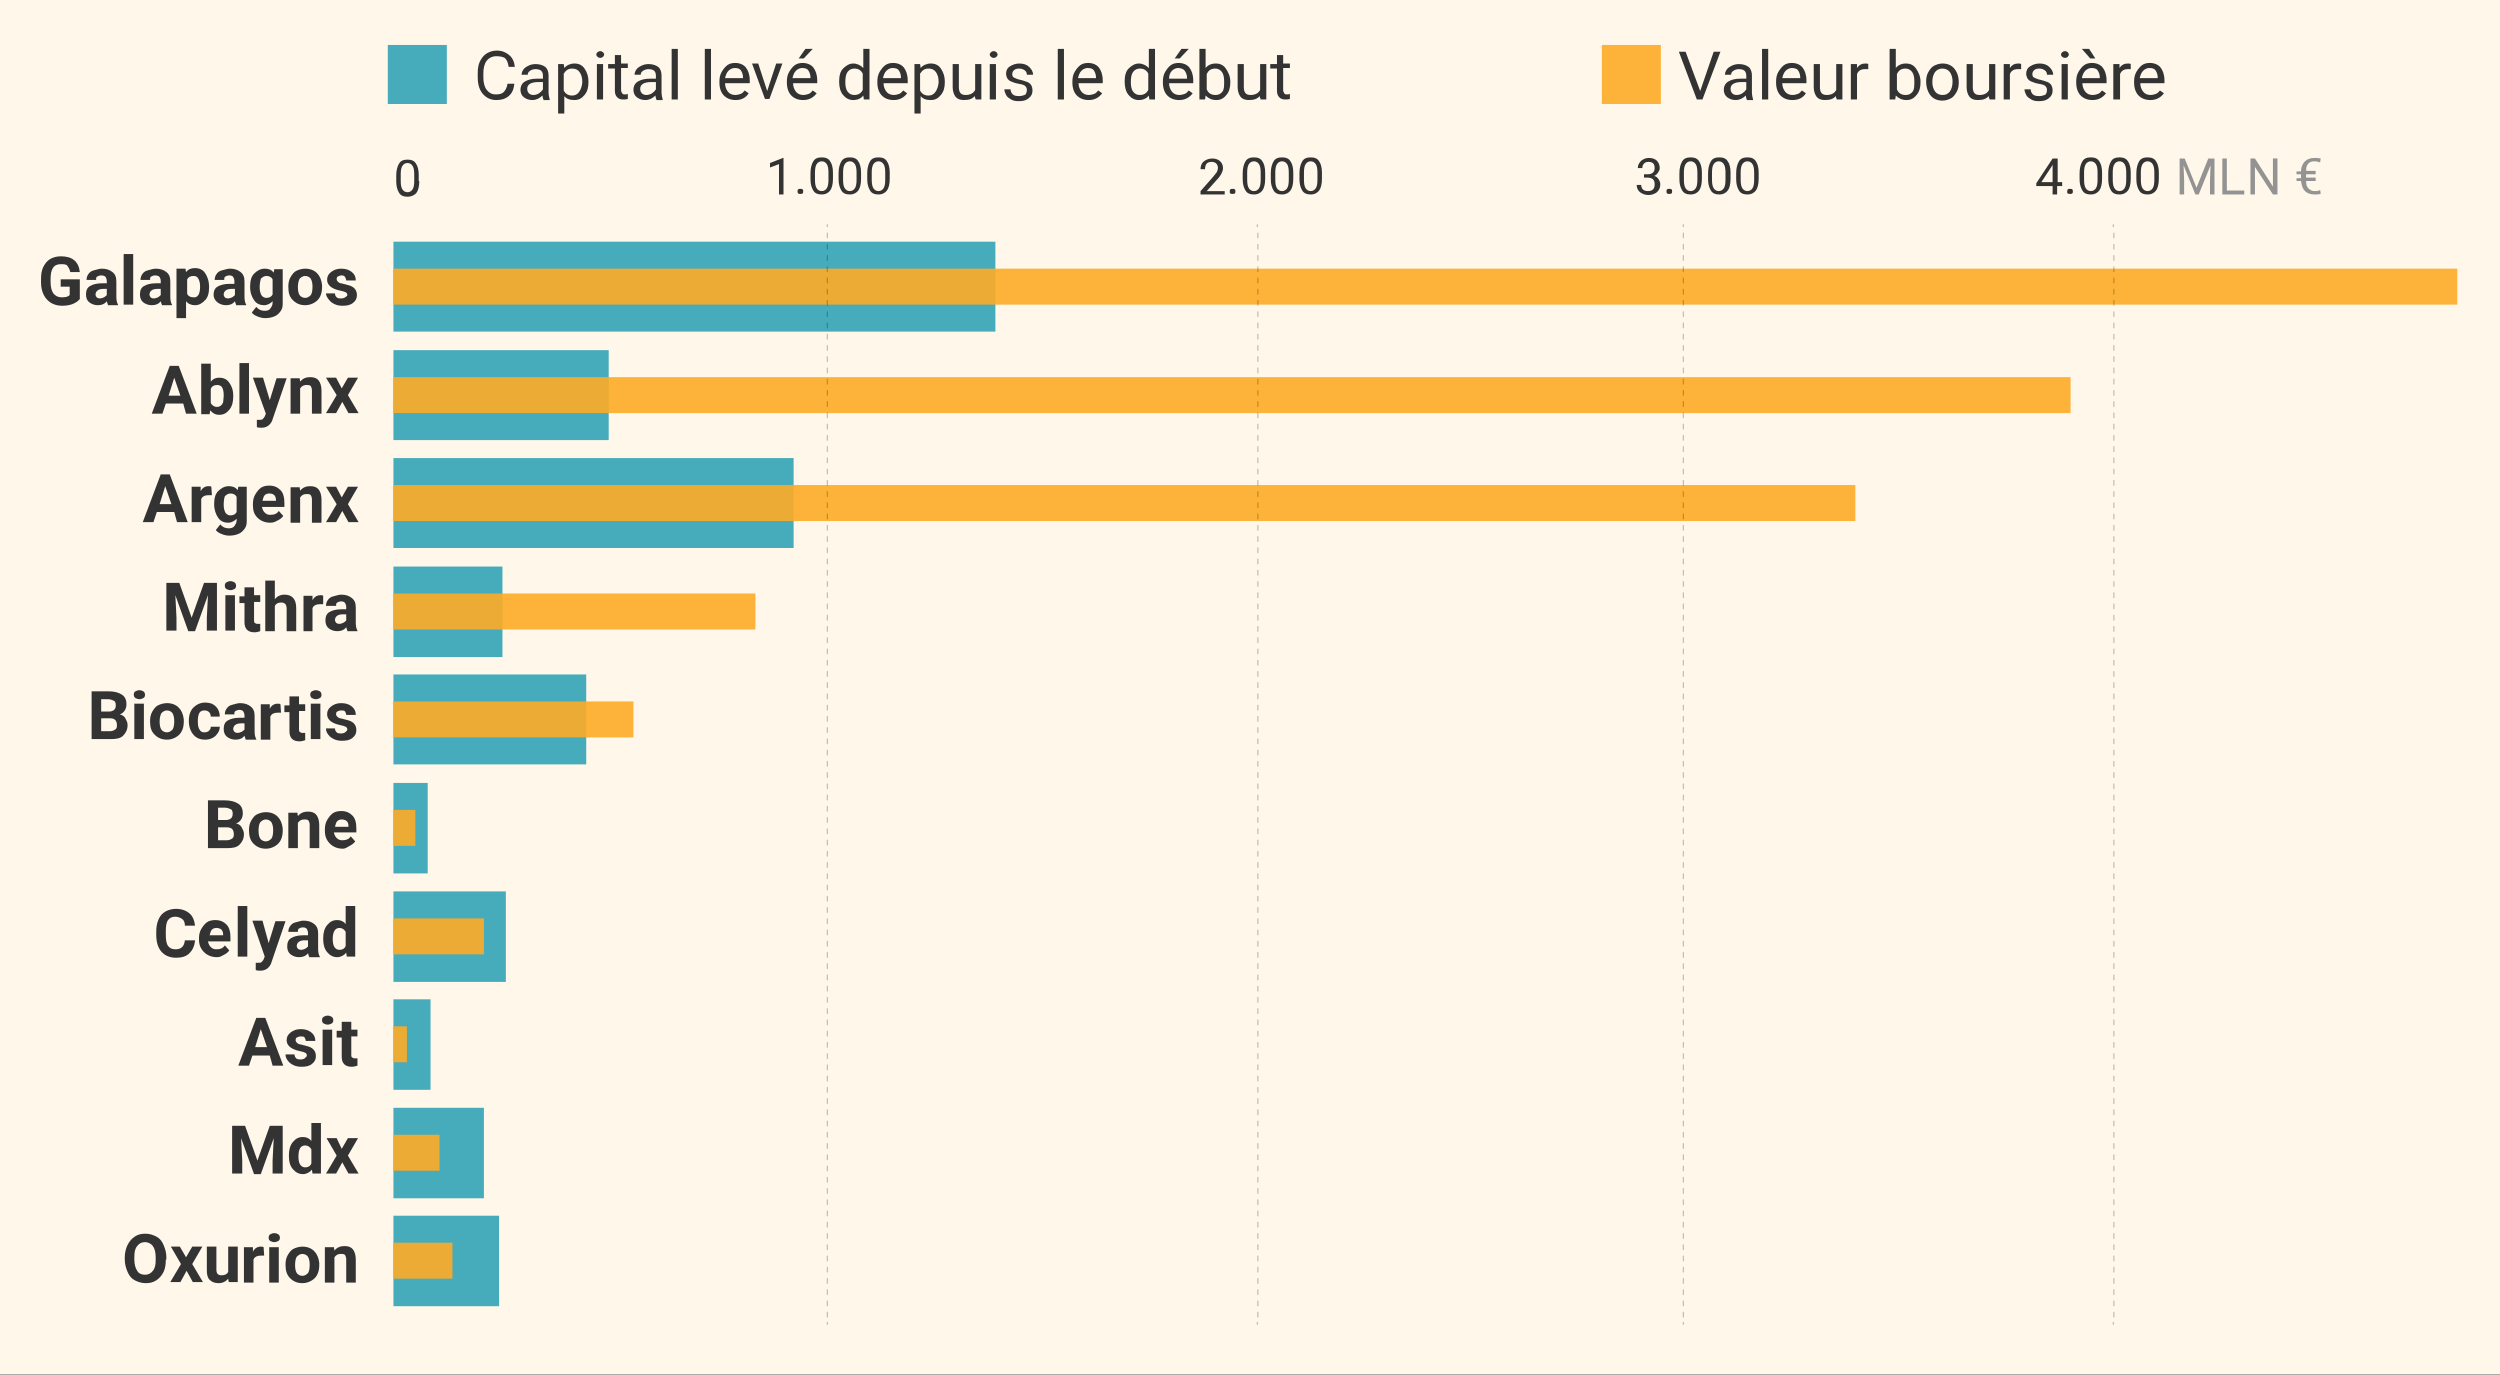 <?xml version="1.0" encoding="utf-8"?>
<!-- Generator: Adobe Illustrator 22.0.1, SVG Export Plug-In . SVG Version: 6.00 Build 0)  -->
<svg version="1.1" id="Laag_1" xmlns="http://www.w3.org/2000/svg" xmlns:xlink="http://www.w3.org/1999/xlink" x="0px" y="0px"
	 viewBox="0 0 444.8 244.6" style="enable-background:new 0 0 444.8 244.6;" xml:space="preserve">
<rect x="0" y="0" width="444.8" height="244.6" fill="#808080" stroke="none"/>
<style type="text/css">
	.st0{fill:#FEF7EA;}
	.st1{opacity:0.8;enable-background:new    ;}
	.st2{fill:#1898AF;}
	.st3{enable-background:new    ;}
	.st4{fill:#333333;}
	.st5{opacity:0.9;enable-background:new    ;}
	.st6{fill:#FDAB26;}
	.st7{fill:#939393;}
	.st8{opacity:0.25;}
</style>
<title>socialTekengebied 1</title>
<g id="Layer_3">
	<g>
		<rect y="-18.7" class="st0" width="444.8" height="263.2"/>
	</g>
</g>
<g id="Layer_1">
	<g class="st1">
		<rect x="69" y="8" class="st2" width="10.5" height="10.5"/>
	</g>
	<g class="st3">
		<path class="st4" d="M91.5,15c-0.1,0.9-0.4,1.6-1,2.1s-1.3,0.7-2.2,0.7c-1,0-1.8-0.4-2.4-1.1s-0.9-1.7-0.9-2.9V13
			c0-0.8,0.1-1.5,0.4-2.1s0.7-1.1,1.2-1.4s1.1-0.5,1.8-0.5c0.9,0,1.6,0.3,2.2,0.8s0.9,1.2,1,2.1h-1.1c-0.1-0.7-0.3-1.2-0.6-1.5
			S88.9,10,88.3,10c-0.7,0-1.3,0.3-1.7,0.8C86.2,11.3,86,12.1,86,13v0.8c0,0.9,0.2,1.7,0.6,2.2c0.4,0.5,0.9,0.8,1.6,0.8
			c0.6,0,1.1-0.1,1.4-0.4s0.6-0.8,0.7-1.5H91.5z"/>
		<path class="st4" d="M96.7,17.7c-0.1-0.1-0.1-0.3-0.2-0.7c-0.5,0.5-1.1,0.8-1.8,0.8c-0.6,0-1.1-0.2-1.5-0.5s-0.6-0.8-0.6-1.3
			c0-0.7,0.3-1.2,0.8-1.5s1.2-0.5,2.1-0.5h1.1v-0.5c0-0.4-0.1-0.7-0.3-0.9s-0.6-0.3-1-0.3c-0.4,0-0.7,0.1-1,0.3s-0.4,0.4-0.4,0.7
			h-1.1c0-0.3,0.1-0.6,0.3-0.9s0.5-0.5,0.9-0.7s0.8-0.3,1.3-0.3c0.7,0,1.3,0.2,1.7,0.5s0.6,0.9,0.6,1.5v2.9c0,0.6,0.1,1,0.2,1.4v0.1
			H96.7z M94.9,16.9c0.3,0,0.7-0.1,1-0.3s0.5-0.4,0.7-0.7v-1.3h-0.8c-1.3,0-2,0.4-2,1.2c0,0.3,0.1,0.6,0.3,0.8S94.6,16.9,94.9,16.9z
			"/>
		<path class="st4" d="M104.7,14.6c0,1-0.2,1.7-0.7,2.3s-1,0.9-1.8,0.9c-0.8,0-1.4-0.2-1.8-0.7v3.1h-1.1v-8.8h1l0.1,0.7
			c0.4-0.5,1.1-0.8,1.8-0.8c0.8,0,1.4,0.3,1.8,0.9S104.7,13.5,104.7,14.6L104.7,14.6z M103.6,14.5c0-0.7-0.2-1.3-0.5-1.7
			s-0.7-0.6-1.3-0.6c-0.7,0-1.1,0.3-1.5,0.9v3c0.3,0.6,0.8,0.9,1.5,0.9c0.5,0,0.9-0.2,1.2-0.6S103.6,15.3,103.6,14.5z"/>
		<path class="st4" d="M106.1,9.7c0-0.2,0.1-0.3,0.2-0.4s0.3-0.2,0.5-0.2s0.4,0.1,0.5,0.2s0.2,0.3,0.2,0.4s-0.1,0.3-0.2,0.4
			s-0.3,0.2-0.5,0.2s-0.4-0.1-0.5-0.2S106.1,9.9,106.1,9.7z M107.3,17.7h-1.1v-6.3h1.1V17.7z"/>
		<path class="st4" d="M110.5,9.8v1.5h1.2v0.8h-1.2v3.9c0,0.3,0.1,0.4,0.2,0.6s0.3,0.2,0.5,0.2c0.1,0,0.3,0,0.5-0.1v0.9
			c-0.3,0.1-0.6,0.1-0.8,0.1c-0.5,0-0.8-0.1-1.1-0.4s-0.4-0.7-0.4-1.2v-3.9h-1.2v-0.8h1.2V9.8H110.5z"/>
		<path class="st4" d="M116.8,17.7c-0.1-0.1-0.1-0.3-0.2-0.7c-0.5,0.5-1.1,0.8-1.8,0.8c-0.6,0-1.1-0.2-1.5-0.5s-0.6-0.8-0.6-1.3
			c0-0.7,0.3-1.2,0.8-1.5s1.2-0.5,2.1-0.5h1.1v-0.5c0-0.4-0.1-0.7-0.3-0.9s-0.6-0.3-1-0.3c-0.4,0-0.7,0.1-1,0.3s-0.4,0.4-0.4,0.7
			h-1.1c0-0.3,0.1-0.6,0.3-0.9s0.5-0.5,0.9-0.7s0.8-0.3,1.3-0.3c0.7,0,1.3,0.2,1.7,0.5s0.6,0.9,0.6,1.5v2.9c0,0.6,0.1,1,0.2,1.4v0.1
			H116.8z M115,16.9c0.3,0,0.7-0.1,1-0.3s0.5-0.4,0.7-0.7v-1.3h-0.8c-1.3,0-2,0.4-2,1.2c0,0.3,0.1,0.6,0.3,0.8S114.7,16.9,115,16.9z
			"/>
		<path class="st4" d="M120.6,17.7h-1.1v-9h1.1V17.7z"/>
		<path class="st4" d="M126.5,17.7h-1.1v-9h1.1V17.7z"/>
	</g>
	<g class="st3">
		<path class="st4" d="M130.9,17.8c-0.9,0-1.6-0.3-2.1-0.8s-0.8-1.3-0.8-2.3v-0.2c0-0.6,0.1-1.2,0.4-1.7s0.6-0.9,1-1.2
			s0.9-0.4,1.4-0.4c0.8,0,1.5,0.3,1.9,0.8s0.7,1.3,0.7,2.3v0.5H129c0,0.6,0.2,1.1,0.5,1.5s0.8,0.6,1.3,0.6c0.4,0,0.7-0.1,1-0.2
			s0.5-0.4,0.7-0.6l0.7,0.5C132.7,17.4,131.9,17.8,130.9,17.8z M130.7,12.1c-0.4,0-0.8,0.2-1.1,0.5s-0.5,0.8-0.6,1.3h3.2v-0.1
			c0-0.6-0.2-1-0.4-1.3S131.2,12.1,130.7,12.1z"/>
		<path class="st4" d="M136.5,16.2l1.6-4.9h1.1l-2.3,6.3h-0.8l-2.3-6.3h1.1L136.5,16.2z"/>
	</g>
	<g class="st3">
		<path class="st4" d="M142.9,17.8c-0.9,0-1.6-0.3-2.1-0.8s-0.8-1.3-0.8-2.3v-0.2c0-0.6,0.1-1.2,0.4-1.7s0.6-0.9,1-1.2
			s0.9-0.4,1.4-0.4c0.8,0,1.5,0.3,1.9,0.8s0.7,1.3,0.7,2.3v0.5h-4.3c0,0.6,0.2,1.1,0.5,1.5s0.8,0.6,1.3,0.6c0.4,0,0.7-0.1,1-0.2
			s0.5-0.4,0.7-0.6l0.7,0.5C144.7,17.4,143.9,17.8,142.9,17.8z M142.7,12.1c-0.4,0-0.8,0.2-1.1,0.5s-0.5,0.8-0.6,1.3h3.2v-0.1
			c0-0.6-0.2-1-0.4-1.3S143.2,12.1,142.7,12.1z M143.3,8.7h1.3l-1.6,1.7l-0.9,0L143.3,8.7z"/>
		<path class="st4" d="M149.3,14.5c0-1,0.2-1.8,0.7-2.3s1.1-0.9,1.8-0.9c0.7,0,1.3,0.3,1.8,0.8V8.7h1.1v9h-1l-0.1-0.7
			c-0.4,0.5-1,0.8-1.8,0.8c-0.7,0-1.3-0.3-1.8-0.9S149.3,15.5,149.3,14.5L149.3,14.5z M150.4,14.6c0,0.7,0.1,1.3,0.4,1.7
			s0.7,0.6,1.2,0.6c0.7,0,1.2-0.3,1.5-0.9v-2.9c-0.3-0.6-0.8-0.9-1.5-0.9c-0.5,0-0.9,0.2-1.2,0.6S150.4,13.8,150.4,14.6z"/>
		<path class="st4" d="M159,17.8c-0.9,0-1.6-0.3-2.1-0.8s-0.8-1.3-0.8-2.3v-0.2c0-0.6,0.1-1.2,0.4-1.7s0.6-0.9,1-1.2
			s0.9-0.4,1.4-0.4c0.8,0,1.5,0.3,1.9,0.8s0.7,1.3,0.7,2.3v0.5h-4.3c0,0.6,0.2,1.1,0.5,1.5s0.8,0.6,1.3,0.6c0.4,0,0.7-0.1,1-0.2
			s0.5-0.4,0.7-0.6l0.7,0.5C160.8,17.4,160,17.8,159,17.8z M158.8,12.1c-0.4,0-0.8,0.2-1.1,0.5s-0.5,0.8-0.6,1.3h3.2v-0.1
			c0-0.6-0.2-1-0.4-1.3S159.3,12.1,158.8,12.1z"/>
		<path class="st4" d="M168.1,14.6c0,1-0.2,1.7-0.7,2.3s-1,0.9-1.8,0.9c-0.8,0-1.4-0.2-1.8-0.7v3.1h-1.1v-8.8h1l0.1,0.7
			c0.4-0.5,1.1-0.8,1.8-0.8c0.8,0,1.4,0.3,1.8,0.9S168.1,13.5,168.1,14.6L168.1,14.6z M167,14.5c0-0.7-0.2-1.3-0.5-1.7
			s-0.7-0.6-1.3-0.6c-0.7,0-1.1,0.3-1.5,0.9v3c0.3,0.6,0.8,0.9,1.5,0.9c0.5,0,0.9-0.2,1.2-0.6S167,15.3,167,14.5z"/>
		<path class="st4" d="M173.4,17.1c-0.4,0.5-1,0.7-1.9,0.7c-0.7,0-1.2-0.2-1.5-0.6s-0.5-1-0.5-1.7v-4.1h1.1v4.1c0,1,0.4,1.4,1.2,1.4
			c0.8,0,1.4-0.3,1.7-0.9v-4.6h1.1v6.3h-1L173.4,17.1z"/>
		<path class="st4" d="M176.1,9.7c0-0.2,0.1-0.3,0.2-0.4s0.3-0.2,0.5-0.2s0.4,0.1,0.5,0.2s0.2,0.3,0.2,0.4s-0.1,0.3-0.2,0.4
			s-0.3,0.2-0.5,0.2s-0.4-0.1-0.5-0.2S176.1,9.9,176.1,9.7z M177.2,17.7h-1.1v-6.3h1.1V17.7z"/>
		<path class="st4" d="M182.7,16c0-0.3-0.1-0.5-0.3-0.7s-0.6-0.3-1.2-0.4s-1-0.3-1.3-0.4s-0.6-0.4-0.7-0.6s-0.2-0.5-0.2-0.8
			c0-0.5,0.2-1,0.7-1.3s1-0.5,1.7-0.5c0.7,0,1.3,0.2,1.7,0.6s0.7,0.8,0.7,1.4h-1.1c0-0.3-0.1-0.6-0.4-0.8s-0.6-0.3-1-0.3
			c-0.4,0-0.7,0.1-0.9,0.3s-0.3,0.4-0.3,0.7c0,0.3,0.1,0.5,0.3,0.6s0.6,0.3,1.1,0.4s1,0.3,1.3,0.4s0.6,0.4,0.7,0.6s0.2,0.5,0.2,0.9
			c0,0.6-0.2,1-0.7,1.4s-1,0.5-1.8,0.5c-0.5,0-1-0.1-1.3-0.3s-0.7-0.4-0.9-0.8s-0.3-0.7-0.3-1h1.1c0,0.4,0.2,0.7,0.4,0.9
			s0.6,0.3,1.1,0.3c0.4,0,0.7-0.1,1-0.2S182.7,16.3,182.7,16z"/>
		<path class="st4" d="M189.3,17.7h-1.1v-9h1.1V17.7z"/>
		<path class="st4" d="M193.7,17.8c-0.9,0-1.6-0.3-2.1-0.8s-0.8-1.3-0.8-2.3v-0.2c0-0.6,0.1-1.2,0.4-1.7s0.6-0.9,1-1.2
			s0.9-0.4,1.4-0.4c0.8,0,1.5,0.3,1.9,0.8s0.7,1.3,0.7,2.3v0.5h-4.3c0,0.6,0.2,1.1,0.5,1.5s0.8,0.6,1.3,0.6c0.4,0,0.7-0.1,1-0.2
			s0.5-0.4,0.7-0.6l0.7,0.5C195.5,17.4,194.7,17.8,193.7,17.8z M193.5,12.1c-0.4,0-0.8,0.2-1.1,0.5s-0.5,0.8-0.6,1.3h3.2v-0.1
			c0-0.6-0.2-1-0.4-1.3S194,12.1,193.5,12.1z"/>
		<path class="st4" d="M200.1,14.5c0-1,0.2-1.8,0.7-2.3s1.1-0.9,1.8-0.9c0.7,0,1.3,0.3,1.8,0.8V8.7h1.1v9h-1l-0.1-0.7
			c-0.4,0.5-1,0.8-1.8,0.8c-0.7,0-1.3-0.3-1.8-0.9S200.1,15.5,200.1,14.5L200.1,14.5z M201.2,14.6c0,0.7,0.1,1.3,0.4,1.7
			s0.7,0.6,1.2,0.6c0.7,0,1.2-0.3,1.5-0.9v-2.9c-0.3-0.6-0.8-0.9-1.5-0.9c-0.5,0-0.9,0.2-1.2,0.6S201.2,13.8,201.2,14.6z"/>
		<path class="st4" d="M209.8,17.8c-0.9,0-1.6-0.3-2.1-0.8s-0.8-1.3-0.8-2.3v-0.2c0-0.6,0.1-1.2,0.4-1.7s0.6-0.9,1-1.2
			s0.9-0.4,1.4-0.4c0.8,0,1.5,0.3,1.9,0.8s0.7,1.3,0.7,2.3v0.5h-4.3c0,0.6,0.2,1.1,0.5,1.5s0.8,0.6,1.3,0.6c0.4,0,0.7-0.1,1-0.2
			s0.5-0.4,0.7-0.6l0.7,0.5C211.6,17.4,210.8,17.8,209.8,17.8z M209.6,12.1c-0.4,0-0.8,0.2-1.1,0.5S208,13.4,208,14h3.2v-0.1
			c0-0.6-0.2-1-0.4-1.3S210.1,12.1,209.6,12.1z M210.2,8.7h1.3l-1.6,1.7l-0.9,0L210.2,8.7z"/>
		<path class="st4" d="M218.9,14.6c0,1-0.2,1.7-0.7,2.3s-1,0.9-1.8,0.9c-0.8,0-1.4-0.3-1.9-0.8l-0.1,0.7h-1v-9h1.1v3.4
			c0.4-0.5,1-0.8,1.8-0.8s1.4,0.3,1.8,0.9S218.9,13.5,218.9,14.6L218.9,14.6z M217.8,14.5c0-0.7-0.1-1.3-0.4-1.7s-0.7-0.6-1.2-0.6
			c-0.7,0-1.2,0.3-1.5,1v2.7c0.3,0.7,0.8,1,1.6,1c0.5,0,0.9-0.2,1.2-0.6S217.8,15.3,217.8,14.5z"/>
		<path class="st4" d="M224.1,17.1c-0.4,0.5-1,0.7-1.9,0.7c-0.7,0-1.2-0.2-1.5-0.6s-0.5-1-0.5-1.7v-4.1h1.1v4.1c0,1,0.4,1.4,1.2,1.4
			c0.8,0,1.4-0.3,1.7-0.9v-4.6h1.1v6.3h-1L224.1,17.1z"/>
		<path class="st4" d="M228.3,9.8v1.5h1.2v0.8h-1.2v3.9c0,0.3,0.1,0.4,0.2,0.6s0.3,0.2,0.5,0.2c0.1,0,0.3,0,0.5-0.1v0.9
			c-0.3,0.1-0.6,0.1-0.8,0.1c-0.5,0-0.8-0.1-1.1-0.4s-0.4-0.7-0.4-1.2v-3.9h-1.2v-0.8h1.2V9.8H228.3z"/>
	</g>
	<g class="st5">
		<rect x="285" y="8" class="st6" width="10.5" height="10.5"/>
	</g>
	<g class="st3">
		<path class="st4" d="M302.5,16.2l2.4-7h1.2l-3.2,8.5h-1l-3.2-8.5h1.2L302.5,16.2z"/>
	</g>
	<g class="st3">
		<path class="st4" d="M310.8,17.7c-0.1-0.1-0.1-0.3-0.2-0.7c-0.5,0.5-1.1,0.8-1.8,0.8c-0.6,0-1.1-0.2-1.5-0.5s-0.6-0.8-0.6-1.3
			c0-0.7,0.3-1.2,0.8-1.5s1.2-0.5,2.1-0.5h1.1v-0.5c0-0.4-0.1-0.7-0.3-0.9s-0.6-0.3-1-0.3c-0.4,0-0.7,0.1-1,0.3s-0.4,0.4-0.4,0.7
			h-1.1c0-0.3,0.1-0.6,0.3-0.9s0.5-0.5,0.9-0.7s0.8-0.3,1.3-0.3c0.7,0,1.3,0.2,1.7,0.5s0.6,0.9,0.6,1.5v2.9c0,0.6,0.1,1,0.2,1.4v0.1
			H310.8z M309,16.9c0.3,0,0.7-0.1,1-0.3s0.5-0.4,0.7-0.7v-1.3h-0.8c-1.3,0-2,0.4-2,1.2c0,0.3,0.1,0.6,0.3,0.8S308.6,16.9,309,16.9z
			"/>
		<path class="st4" d="M314.6,17.7h-1.1v-9h1.1V17.7z"/>
		<path class="st4" d="M318.9,17.8c-0.9,0-1.6-0.3-2.1-0.8s-0.8-1.3-0.8-2.3v-0.2c0-0.6,0.1-1.2,0.4-1.7s0.6-0.9,1-1.2
			s0.9-0.4,1.4-0.4c0.8,0,1.5,0.3,1.9,0.8s0.7,1.3,0.7,2.3v0.5h-4.3c0,0.6,0.2,1.1,0.5,1.5s0.8,0.6,1.3,0.6c0.4,0,0.7-0.1,1-0.2
			s0.5-0.4,0.7-0.6l0.7,0.5C320.8,17.4,320,17.8,318.9,17.8z M318.8,12.1c-0.4,0-0.8,0.2-1.1,0.5s-0.5,0.8-0.6,1.3h3.2v-0.1
			c0-0.6-0.2-1-0.4-1.3S319.2,12.1,318.8,12.1z"/>
		<path class="st4" d="M326.6,17.1c-0.4,0.5-1,0.7-1.9,0.7c-0.7,0-1.2-0.2-1.5-0.6s-0.5-1-0.5-1.7v-4.1h1.1v4.1c0,1,0.4,1.4,1.2,1.4
			c0.8,0,1.4-0.3,1.7-0.9v-4.6h1.1v6.3h-1L326.6,17.1z"/>
		<path class="st4" d="M332.3,12.3c-0.2,0-0.3,0-0.5,0c-0.7,0-1.2,0.3-1.4,0.9v4.5h-1.1v-6.3h1.1l0,0.7c0.4-0.6,0.9-0.8,1.5-0.8
			c0.2,0,0.4,0,0.5,0.1V12.3z"/>
		<path class="st4" d="M341.7,14.6c0,1-0.2,1.7-0.7,2.3s-1,0.9-1.8,0.9c-0.8,0-1.4-0.3-1.9-0.8l-0.1,0.7h-1v-9h1.1v3.4
			c0.4-0.5,1-0.8,1.8-0.8s1.4,0.3,1.8,0.9S341.7,13.5,341.7,14.6L341.7,14.6z M340.6,14.5c0-0.7-0.1-1.3-0.4-1.7s-0.7-0.6-1.2-0.6
			c-0.7,0-1.2,0.3-1.5,1v2.7c0.3,0.7,0.8,1,1.6,1c0.5,0,0.9-0.2,1.2-0.6S340.6,15.3,340.6,14.5z"/>
		<path class="st4" d="M342.7,14.5c0-0.6,0.1-1.2,0.4-1.7s0.6-0.9,1-1.1s0.9-0.4,1.5-0.4c0.9,0,1.6,0.3,2.1,0.9s0.8,1.4,0.8,2.4v0.1
			c0,0.6-0.1,1.2-0.4,1.7s-0.6,0.9-1,1.1s-0.9,0.4-1.5,0.4c-0.9,0-1.6-0.3-2.1-0.9S342.7,15.5,342.7,14.5L342.7,14.5z M343.8,14.6
			c0,0.7,0.2,1.3,0.5,1.7s0.8,0.6,1.3,0.6c0.6,0,1-0.2,1.3-0.6s0.5-1,0.5-1.8c0-0.7-0.2-1.3-0.5-1.7s-0.8-0.6-1.3-0.6
			c-0.5,0-1,0.2-1.3,0.6S343.8,13.8,343.8,14.6z"/>
		<path class="st4" d="M353.8,17.1c-0.4,0.5-1,0.7-1.9,0.7c-0.7,0-1.2-0.2-1.5-0.6s-0.5-1-0.5-1.7v-4.1h1.1v4.1c0,1,0.4,1.4,1.2,1.4
			c0.8,0,1.4-0.3,1.7-0.9v-4.6h1.1v6.3h-1L353.8,17.1z"/>
		<path class="st4" d="M359.5,12.3c-0.2,0-0.3,0-0.5,0c-0.7,0-1.2,0.3-1.4,0.9v4.5h-1.1v-6.3h1.1l0,0.7c0.4-0.6,0.9-0.8,1.5-0.8
			c0.2,0,0.4,0,0.5,0.1V12.3z"/>
		<path class="st4" d="M364.2,16c0-0.3-0.1-0.5-0.3-0.7s-0.6-0.3-1.2-0.4s-1-0.3-1.3-0.4s-0.6-0.4-0.7-0.6s-0.2-0.5-0.2-0.8
			c0-0.5,0.2-1,0.7-1.3s1-0.5,1.7-0.5c0.7,0,1.3,0.2,1.7,0.6s0.7,0.8,0.7,1.4h-1.1c0-0.3-0.1-0.6-0.4-0.8s-0.6-0.3-1-0.3
			c-0.4,0-0.7,0.1-0.9,0.3s-0.3,0.4-0.3,0.7c0,0.3,0.1,0.5,0.3,0.6s0.6,0.3,1.1,0.4s1,0.3,1.3,0.4s0.6,0.4,0.7,0.6s0.2,0.5,0.2,0.9
			c0,0.6-0.2,1-0.7,1.4s-1,0.5-1.8,0.5c-0.5,0-1-0.1-1.3-0.3s-0.7-0.4-0.9-0.8s-0.3-0.7-0.3-1h1.1c0,0.4,0.2,0.7,0.4,0.9
			s0.6,0.3,1.1,0.3c0.4,0,0.7-0.1,1-0.2S364.2,16.3,364.2,16z"/>
		<path class="st4" d="M366.7,9.7c0-0.2,0.1-0.3,0.2-0.4s0.3-0.2,0.5-0.2s0.4,0.1,0.5,0.2s0.2,0.3,0.2,0.4s-0.1,0.3-0.2,0.4
			s-0.3,0.2-0.5,0.2s-0.4-0.1-0.5-0.2S366.7,9.9,366.7,9.7z M367.9,17.7h-1.1v-6.3h1.1V17.7z"/>
		<path class="st4" d="M372.3,17.8c-0.9,0-1.6-0.3-2.1-0.8s-0.8-1.3-0.8-2.3v-0.2c0-0.6,0.1-1.2,0.4-1.7s0.6-0.9,1-1.2
			s0.9-0.4,1.4-0.4c0.8,0,1.5,0.3,1.9,0.8s0.7,1.3,0.7,2.3v0.5h-4.3c0,0.6,0.2,1.1,0.5,1.5s0.8,0.6,1.3,0.6c0.4,0,0.7-0.1,1-0.2
			s0.5-0.4,0.7-0.6l0.7,0.5C374.1,17.4,373.3,17.8,372.3,17.8z M372.8,10.4l-0.9,0l-1.5-1.7h1.3L372.8,10.4z M372.1,12.1
			c-0.4,0-0.8,0.2-1.1,0.5s-0.5,0.8-0.6,1.3h3.2v-0.1c0-0.6-0.2-1-0.4-1.3S372.6,12.1,372.1,12.1z"/>
	</g>
	<g class="st3">
		<path class="st4" d="M379.1,12.3c-0.2,0-0.3,0-0.5,0c-0.7,0-1.2,0.3-1.4,0.9v4.5H376v-6.3h1.1l0,0.7c0.4-0.6,0.9-0.8,1.5-0.8
			c0.2,0,0.4,0,0.5,0.1V12.3z"/>
	</g>
	<g class="st3">
		<path class="st4" d="M382.6,17.8c-0.9,0-1.6-0.3-2.1-0.8s-0.8-1.3-0.8-2.3v-0.2c0-0.6,0.1-1.2,0.4-1.7s0.6-0.9,1-1.2
			s0.9-0.4,1.4-0.4c0.8,0,1.5,0.3,1.9,0.8s0.7,1.3,0.7,2.3v0.5h-4.3c0,0.6,0.2,1.1,0.5,1.5s0.8,0.6,1.3,0.6c0.4,0,0.7-0.1,1-0.2
			s0.5-0.4,0.7-0.6l0.7,0.5C384.4,17.4,383.6,17.8,382.6,17.8z M382.4,12.1c-0.4,0-0.8,0.2-1.1,0.5s-0.5,0.8-0.6,1.3h3.2v-0.1
			c0-0.6-0.2-1-0.4-1.3S382.9,12.1,382.4,12.1z"/>
	</g>
	<g class="st3">
		<path class="st4" d="M74.6,32.2c0,1-0.2,1.7-0.5,2.1S73.2,35,72.5,35c-0.7,0-1.2-0.2-1.5-0.7c-0.3-0.5-0.5-1.1-0.5-2v-1.1
			c0-0.9,0.2-1.6,0.5-2.1s0.8-0.7,1.5-0.7c0.7,0,1.2,0.2,1.5,0.7c0.3,0.4,0.5,1.1,0.5,2V32.2z M73.7,31c0-0.7-0.1-1.2-0.3-1.5
			c-0.2-0.3-0.5-0.5-0.9-0.5c-0.4,0-0.7,0.2-0.9,0.5s-0.3,0.8-0.3,1.4v1.3c0,0.7,0.1,1.2,0.3,1.5c0.2,0.3,0.5,0.5,0.9,0.5
			c0.4,0,0.7-0.2,0.9-0.5c0.2-0.3,0.3-0.8,0.3-1.5V31z"/>
	</g>
	<g class="st3">
		<path class="st4" d="M139.4,34.6h-0.8v-5.4l-1.6,0.6V29l2.3-0.9h0.1V34.6z"/>
		<path class="st4" d="M141.9,34.1c0-0.1,0-0.3,0.1-0.4c0.1-0.1,0.2-0.1,0.4-0.1s0.3,0,0.4,0.1s0.1,0.2,0.1,0.4c0,0.1,0,0.2-0.1,0.3
			s-0.2,0.1-0.4,0.1s-0.3,0-0.4-0.1C142,34.4,141.9,34.3,141.9,34.1z"/>
		<path class="st4" d="M148.2,31.8c0,1-0.2,1.7-0.5,2.1s-0.8,0.7-1.5,0.7c-0.7,0-1.2-0.2-1.5-0.7c-0.3-0.5-0.5-1.1-0.5-2v-1.1
			c0-0.9,0.2-1.6,0.5-2.1s0.8-0.7,1.5-0.7c0.7,0,1.2,0.2,1.5,0.7c0.3,0.4,0.5,1.1,0.5,2V31.8z M147.4,30.7c0-0.7-0.1-1.2-0.3-1.5
			c-0.2-0.3-0.5-0.5-0.9-0.5c-0.4,0-0.7,0.2-0.9,0.5S145,30,145,30.7V32c0,0.7,0.1,1.2,0.3,1.5c0.2,0.3,0.5,0.5,0.9,0.5
			c0.4,0,0.7-0.2,0.9-0.5c0.2-0.3,0.3-0.8,0.3-1.5V30.7z"/>
		<path class="st4" d="M153.2,31.8c0,1-0.2,1.7-0.5,2.1s-0.8,0.7-1.5,0.7c-0.7,0-1.2-0.2-1.5-0.7c-0.3-0.5-0.5-1.1-0.5-2v-1.1
			c0-0.9,0.2-1.6,0.5-2.1s0.8-0.7,1.5-0.7c0.7,0,1.2,0.2,1.5,0.7c0.3,0.4,0.5,1.1,0.5,2V31.8z M152.4,30.7c0-0.7-0.1-1.2-0.3-1.5
			c-0.2-0.3-0.5-0.5-0.9-0.5c-0.4,0-0.7,0.2-0.9,0.5S150,30,150,30.7V32c0,0.7,0.1,1.2,0.3,1.5c0.2,0.3,0.5,0.5,0.9,0.5
			c0.4,0,0.7-0.2,0.9-0.5c0.2-0.3,0.3-0.8,0.3-1.5V30.7z"/>
		<path class="st4" d="M158.3,31.8c0,1-0.2,1.7-0.5,2.1s-0.8,0.7-1.5,0.7c-0.7,0-1.2-0.2-1.5-0.7c-0.3-0.5-0.5-1.1-0.5-2v-1.1
			c0-0.9,0.2-1.6,0.5-2.1s0.8-0.7,1.5-0.7c0.7,0,1.2,0.2,1.5,0.7c0.3,0.4,0.5,1.1,0.5,2V31.8z M157.5,30.7c0-0.7-0.1-1.2-0.3-1.5
			c-0.2-0.3-0.5-0.5-0.9-0.5c-0.4,0-0.7,0.2-0.9,0.5s-0.3,0.8-0.3,1.4V32c0,0.7,0.1,1.2,0.3,1.5c0.2,0.3,0.5,0.5,0.9,0.5
			c0.4,0,0.7-0.2,0.9-0.5c0.2-0.3,0.3-0.8,0.3-1.5V30.7z"/>
	</g>
	<g class="st3">
		<path class="st4" d="M217.8,34.6h-4.2V34l2.2-2.5c0.3-0.4,0.6-0.7,0.7-0.9c0.1-0.2,0.2-0.5,0.2-0.7c0-0.3-0.1-0.6-0.3-0.8
			c-0.2-0.2-0.5-0.3-0.8-0.3c-0.4,0-0.7,0.1-0.9,0.3c-0.2,0.2-0.3,0.6-0.3,1h-0.8c0-0.6,0.2-1.1,0.6-1.4s0.9-0.5,1.5-0.5
			c0.6,0,1.1,0.2,1.4,0.5c0.3,0.3,0.5,0.7,0.5,1.2c0,0.6-0.4,1.4-1.2,2.2l-1.7,1.9h3.2V34.6z"/>
		<path class="st4" d="M218.8,34.1c0-0.1,0-0.3,0.1-0.4c0.1-0.1,0.2-0.1,0.4-0.1s0.3,0,0.4,0.1s0.1,0.2,0.1,0.4c0,0.1,0,0.2-0.1,0.3
			s-0.2,0.1-0.4,0.1s-0.3,0-0.4-0.1C218.8,34.4,218.8,34.3,218.8,34.1z"/>
		<path class="st4" d="M225.1,31.8c0,1-0.2,1.7-0.5,2.1s-0.8,0.7-1.5,0.7c-0.7,0-1.2-0.2-1.5-0.7c-0.3-0.5-0.5-1.1-0.5-2v-1.1
			c0-0.9,0.2-1.6,0.5-2.1s0.8-0.7,1.5-0.7c0.7,0,1.2,0.2,1.5,0.7c0.3,0.4,0.5,1.1,0.5,2V31.8z M224.3,30.7c0-0.7-0.1-1.2-0.3-1.5
			c-0.2-0.3-0.5-0.5-0.9-0.5c-0.4,0-0.7,0.2-0.9,0.5s-0.3,0.8-0.3,1.4V32c0,0.7,0.1,1.2,0.3,1.5c0.2,0.3,0.5,0.5,0.9,0.5
			c0.4,0,0.7-0.2,0.9-0.5c0.2-0.3,0.3-0.8,0.3-1.5V30.7z"/>
		<path class="st4" d="M230.1,31.8c0,1-0.2,1.7-0.5,2.1s-0.8,0.7-1.5,0.7c-0.7,0-1.2-0.2-1.5-0.7c-0.3-0.5-0.5-1.1-0.5-2v-1.1
			c0-0.9,0.2-1.6,0.5-2.1s0.8-0.7,1.5-0.7c0.7,0,1.2,0.2,1.5,0.7c0.3,0.4,0.5,1.1,0.5,2V31.8z M229.3,30.7c0-0.7-0.1-1.2-0.3-1.5
			c-0.2-0.3-0.5-0.5-0.9-0.5c-0.4,0-0.7,0.2-0.9,0.5s-0.3,0.8-0.3,1.4V32c0,0.7,0.1,1.2,0.3,1.5c0.2,0.3,0.5,0.5,0.9,0.5
			c0.4,0,0.7-0.2,0.9-0.5c0.2-0.3,0.3-0.8,0.3-1.5V30.7z"/>
		<path class="st4" d="M235.2,31.8c0,1-0.2,1.7-0.5,2.1s-0.8,0.7-1.5,0.7c-0.7,0-1.2-0.2-1.5-0.7c-0.3-0.5-0.5-1.1-0.5-2v-1.1
			c0-0.9,0.2-1.6,0.5-2.1s0.8-0.7,1.5-0.7c0.7,0,1.2,0.2,1.5,0.7c0.3,0.4,0.5,1.1,0.5,2V31.8z M234.4,30.7c0-0.7-0.1-1.2-0.3-1.5
			c-0.2-0.3-0.5-0.5-0.9-0.5c-0.4,0-0.7,0.2-0.9,0.5S232,30,232,30.7V32c0,0.7,0.1,1.2,0.3,1.5c0.2,0.3,0.5,0.5,0.9,0.5
			c0.4,0,0.7-0.2,0.9-0.5c0.2-0.3,0.3-0.8,0.3-1.5V30.7z"/>
	</g>
	<g class="st3">
		<path class="st4" d="M292.6,31h0.6c0.4,0,0.7-0.1,0.9-0.3c0.2-0.2,0.3-0.5,0.3-0.8c0-0.8-0.4-1.1-1.1-1.1c-0.4,0-0.6,0.1-0.8,0.3
			c-0.2,0.2-0.3,0.5-0.3,0.8h-0.8c0-0.5,0.2-0.9,0.6-1.3c0.4-0.3,0.8-0.5,1.4-0.5c0.6,0,1.1,0.2,1.4,0.5c0.3,0.3,0.5,0.8,0.5,1.3
			c0,0.3-0.1,0.5-0.3,0.8c-0.2,0.3-0.4,0.5-0.7,0.6c0.4,0.1,0.6,0.3,0.8,0.6c0.2,0.3,0.3,0.6,0.3,0.9c0,0.6-0.2,1-0.6,1.4
			c-0.4,0.3-0.9,0.5-1.5,0.5s-1.1-0.2-1.5-0.5c-0.4-0.3-0.6-0.8-0.6-1.3h0.8c0,0.3,0.1,0.6,0.3,0.8s0.5,0.3,0.9,0.3
			c0.4,0,0.7-0.1,0.9-0.3s0.3-0.5,0.3-0.9c0-0.4-0.1-0.7-0.3-0.9s-0.6-0.3-1-0.3h-0.6V31z"/>
		<path class="st4" d="M296.5,34.1c0-0.1,0-0.3,0.1-0.4c0.1-0.1,0.2-0.1,0.4-0.1s0.3,0,0.4,0.1c0.1,0.1,0.1,0.2,0.1,0.4
			c0,0.1,0,0.2-0.1,0.3c-0.1,0.1-0.2,0.1-0.4,0.1s-0.3,0-0.4-0.1C296.6,34.4,296.5,34.3,296.5,34.1z"/>
		<path class="st4" d="M302.8,31.8c0,1-0.2,1.7-0.5,2.1s-0.8,0.7-1.5,0.7c-0.7,0-1.2-0.2-1.5-0.7c-0.3-0.5-0.5-1.1-0.5-2v-1.1
			c0-0.9,0.2-1.6,0.5-2.1s0.8-0.7,1.5-0.7c0.7,0,1.2,0.2,1.5,0.7c0.3,0.4,0.5,1.1,0.5,2V31.8z M302,30.7c0-0.7-0.1-1.2-0.3-1.5
			c-0.2-0.3-0.5-0.5-0.9-0.5c-0.4,0-0.7,0.2-0.9,0.5s-0.3,0.8-0.3,1.4V32c0,0.7,0.1,1.2,0.3,1.5c0.2,0.3,0.5,0.5,0.9,0.5
			c0.4,0,0.7-0.2,0.9-0.5c0.2-0.3,0.3-0.8,0.3-1.5V30.7z"/>
		<path class="st4" d="M307.9,31.8c0,1-0.2,1.7-0.5,2.1s-0.8,0.7-1.5,0.7c-0.7,0-1.2-0.2-1.5-0.7c-0.3-0.5-0.5-1.1-0.5-2v-1.1
			c0-0.9,0.2-1.6,0.5-2.1s0.8-0.7,1.5-0.7c0.7,0,1.2,0.2,1.5,0.7c0.3,0.4,0.5,1.1,0.5,2V31.8z M307,30.7c0-0.7-0.1-1.2-0.3-1.5
			c-0.2-0.3-0.5-0.5-0.9-0.5c-0.4,0-0.7,0.2-0.9,0.5s-0.3,0.8-0.3,1.4V32c0,0.7,0.1,1.2,0.3,1.5c0.2,0.3,0.5,0.5,0.9,0.5
			c0.4,0,0.7-0.2,0.9-0.5c0.2-0.3,0.3-0.8,0.3-1.5V30.7z"/>
		<path class="st4" d="M312.9,31.8c0,1-0.2,1.7-0.5,2.1s-0.8,0.7-1.5,0.7c-0.7,0-1.2-0.2-1.5-0.7c-0.3-0.5-0.5-1.1-0.5-2v-1.1
			c0-0.9,0.2-1.6,0.5-2.1s0.8-0.7,1.5-0.7c0.7,0,1.2,0.2,1.5,0.7c0.3,0.4,0.5,1.1,0.5,2V31.8z M312.1,30.7c0-0.7-0.1-1.2-0.3-1.5
			c-0.2-0.3-0.5-0.5-0.9-0.5c-0.4,0-0.7,0.2-0.9,0.5s-0.3,0.8-0.3,1.4V32c0,0.7,0.1,1.2,0.3,1.5c0.2,0.3,0.5,0.5,0.9,0.5
			c0.4,0,0.7-0.2,0.9-0.5c0.2-0.3,0.3-0.8,0.3-1.5V30.7z"/>
	</g>
	<g>
		<g class="st3">
			<path class="st4" d="M366,32.4h0.9v0.7H366v1.5h-0.8v-1.5h-2.9v-0.5l2.9-4.4h0.9V32.4z M363.2,32.4h2v-3.1l-0.1,0.2L363.2,32.4z"
				/>
			<path class="st4" d="M367.8,34.1c0-0.1,0-0.3,0.1-0.4c0.1-0.1,0.2-0.1,0.4-0.1s0.3,0,0.4,0.1c0.1,0.1,0.1,0.2,0.1,0.4
				c0,0.1,0,0.2-0.1,0.3c-0.1,0.1-0.2,0.1-0.4,0.1s-0.3,0-0.4-0.1C367.8,34.4,367.8,34.3,367.8,34.1z"/>
			<path class="st4" d="M374,31.8c0,1-0.2,1.7-0.5,2.1s-0.8,0.7-1.5,0.7c-0.7,0-1.2-0.2-1.5-0.7c-0.3-0.5-0.5-1.1-0.5-2v-1.1
				c0-0.9,0.2-1.6,0.5-2.1s0.8-0.7,1.5-0.7c0.7,0,1.2,0.2,1.5,0.7c0.3,0.4,0.5,1.1,0.5,2V31.8z M373.2,30.7c0-0.7-0.1-1.2-0.3-1.5
				c-0.2-0.3-0.5-0.5-0.9-0.5c-0.4,0-0.7,0.2-0.9,0.5s-0.3,0.8-0.3,1.4V32c0,0.7,0.1,1.2,0.3,1.5c0.2,0.3,0.5,0.5,0.9,0.5
				c0.4,0,0.7-0.2,0.9-0.5c0.2-0.3,0.3-0.8,0.3-1.5V30.7z"/>
			<path class="st4" d="M379.1,31.8c0,1-0.2,1.7-0.5,2.1s-0.8,0.7-1.5,0.7c-0.7,0-1.2-0.2-1.5-0.7c-0.3-0.5-0.5-1.1-0.5-2v-1.1
				c0-0.9,0.2-1.6,0.5-2.1s0.8-0.7,1.5-0.7c0.7,0,1.2,0.2,1.5,0.7c0.3,0.4,0.5,1.1,0.5,2V31.8z M378.3,30.7c0-0.7-0.1-1.2-0.3-1.5
				c-0.2-0.3-0.5-0.5-0.9-0.5c-0.4,0-0.7,0.2-0.9,0.5s-0.3,0.8-0.3,1.4V32c0,0.7,0.1,1.2,0.3,1.5c0.2,0.3,0.5,0.5,0.9,0.5
				c0.4,0,0.7-0.2,0.9-0.5c0.2-0.3,0.3-0.8,0.3-1.5V30.7z"/>
			<path class="st4" d="M384.1,31.8c0,1-0.2,1.7-0.5,2.1s-0.8,0.7-1.5,0.7c-0.7,0-1.2-0.2-1.5-0.7c-0.3-0.5-0.5-1.1-0.5-2v-1.1
				c0-0.9,0.2-1.6,0.5-2.1s0.8-0.7,1.5-0.7c0.7,0,1.2,0.2,1.5,0.7c0.3,0.4,0.5,1.1,0.5,2V31.8z M383.3,30.7c0-0.7-0.1-1.2-0.3-1.5
				c-0.2-0.3-0.5-0.5-0.9-0.5c-0.4,0-0.7,0.2-0.9,0.5s-0.3,0.8-0.3,1.4V32c0,0.7,0.1,1.2,0.3,1.5c0.2,0.3,0.5,0.5,0.9,0.5
				c0.4,0,0.7-0.2,0.9-0.5c0.2-0.3,0.3-0.8,0.3-1.5V30.7z"/>
		</g>
		<g class="st3">
			<path class="st7" d="M388.7,28.2l2.1,5.2l2.1-5.2h1.1v6.4h-0.8v-2.5l0.1-2.7l-2.1,5.2h-0.6l-2.1-5.2l0.1,2.7v2.5h-0.8v-6.4H388.7
				z"/>
			<path class="st7" d="M396.3,33.9h3v0.7h-3.9v-6.4h0.8V33.9z"/>
			<path class="st7" d="M405.2,34.6h-0.8l-3.2-4.9v4.9h-0.8v-6.4h0.8l3.2,5v-5h0.8V34.6z"/>
			<path class="st7" d="M412,32.2h-1.7c0,0.6,0.1,1,0.4,1.3s0.6,0.5,1.1,0.5c0.3,0,0.7,0,1-0.2l0.1,0.7c-0.4,0.1-0.7,0.1-1.1,0.1
				c-0.7,0-1.3-0.2-1.7-0.6c-0.4-0.4-0.6-1-0.7-1.8h-0.8v-0.5h0.8V31h-0.8v-0.5h0.8c0-0.8,0.3-1.4,0.7-1.8c0.4-0.4,1-0.6,1.7-0.6
				c0.3,0,0.7,0,1.1,0.1l-0.1,0.7c-0.3-0.1-0.6-0.2-1-0.2c-0.5,0-0.8,0.1-1.1,0.4c-0.3,0.3-0.4,0.7-0.4,1.3h1.7V31h-1.7v0.6h1.7
				V32.2z"/>
		</g>
	</g>
	<g class="st3">
		<path class="st4" d="M14.2,53.2c-0.3,0.4-0.8,0.7-1.3,0.9s-1.2,0.3-1.9,0.3c-0.7,0-1.4-0.2-1.9-0.5s-1-0.8-1.3-1.4
			s-0.5-1.3-0.5-2.2v-0.6c0-0.9,0.1-1.6,0.4-2.2s0.7-1.1,1.2-1.4s1.2-0.5,1.9-0.5c1,0,1.8,0.2,2.4,0.7s0.9,1.2,1,2.1h-1.7
			c-0.1-0.5-0.3-0.8-0.5-1.1S11.3,47,10.8,47c-0.6,0-1.1,0.2-1.4,0.7S9,48.8,9,49.7v0.5c0,0.9,0.2,1.6,0.5,2s0.8,0.7,1.5,0.7
			c0.7,0,1.1-0.1,1.4-0.4v-1.5h-1.6v-1.3h3.4V53.2z"/>
		<path class="st4" d="M19.2,54.2c-0.1-0.2-0.1-0.3-0.2-0.6c-0.4,0.5-0.9,0.7-1.6,0.7c-0.6,0-1.1-0.2-1.5-0.5s-0.6-0.8-0.6-1.4
			c0-0.7,0.2-1.2,0.7-1.5s1.2-0.5,2.2-0.5h0.8V50c0-0.3-0.1-0.5-0.2-0.7S18.3,49,18,49c-0.3,0-0.5,0.1-0.7,0.2s-0.2,0.3-0.2,0.6
			h-1.7c0-0.4,0.1-0.7,0.3-1s0.5-0.6,1-0.7s0.9-0.3,1.4-0.3c0.8,0,1.4,0.2,1.9,0.6s0.7,0.9,0.7,1.7v2.7c0,0.6,0.1,1.1,0.3,1.4v0.1
			H19.2z M17.8,53.1c0.2,0,0.5-0.1,0.7-0.2s0.4-0.3,0.5-0.4v-1.1h-0.6c-0.8,0-1.3,0.3-1.4,0.9l0,0.1c0,0.2,0.1,0.4,0.2,0.5
			S17.5,53.1,17.8,53.1z"/>
		<path class="st4" d="M23.7,54.2H22v-9h1.7V54.2z"/>
		<path class="st4" d="M28.8,54.2c-0.1-0.2-0.1-0.3-0.2-0.6c-0.4,0.5-0.9,0.7-1.6,0.7c-0.6,0-1.1-0.2-1.5-0.5s-0.6-0.8-0.6-1.4
			c0-0.7,0.2-1.2,0.7-1.5s1.2-0.5,2.2-0.5h0.8V50c0-0.3-0.1-0.5-0.2-0.7S27.9,49,27.6,49c-0.3,0-0.5,0.1-0.7,0.2s-0.2,0.3-0.2,0.6
			H25c0-0.4,0.1-0.7,0.3-1s0.5-0.6,1-0.7s0.9-0.3,1.4-0.3c0.8,0,1.4,0.2,1.9,0.6s0.7,0.9,0.7,1.7v2.7c0,0.6,0.1,1.1,0.3,1.4v0.1
			H28.8z M27.4,53.1c0.2,0,0.5-0.1,0.7-0.2s0.4-0.3,0.5-0.4v-1.1h-0.6c-0.8,0-1.3,0.3-1.4,0.9l0,0.1c0,0.2,0.1,0.4,0.2,0.5
			S27.1,53.1,27.4,53.1z"/>
		<path class="st4" d="M37.2,51.1c0,1-0.2,1.8-0.7,2.3s-1,0.9-1.8,0.9c-0.6,0-1.2-0.2-1.6-0.7v3h-1.7v-8.8h1.6l0.1,0.6
			c0.4-0.5,0.9-0.7,1.6-0.7c0.8,0,1.4,0.3,1.8,0.9S37.2,50,37.2,51.1L37.2,51.1z M35.6,51c0-0.6-0.1-1-0.3-1.4s-0.5-0.5-0.9-0.5
			c-0.5,0-0.9,0.2-1.1,0.6v2.6c0.2,0.4,0.6,0.6,1.1,0.6C35.2,53,35.6,52.3,35.6,51z"/>
		<path class="st4" d="M42,54.2c-0.1-0.2-0.1-0.3-0.2-0.6c-0.4,0.5-0.9,0.7-1.6,0.7c-0.6,0-1.1-0.2-1.5-0.5S38,53,38,52.5
			c0-0.7,0.2-1.2,0.7-1.5s1.2-0.5,2.2-0.5h0.8V50c0-0.3-0.1-0.5-0.2-0.7S41.1,49,40.8,49c-0.3,0-0.5,0.1-0.7,0.2s-0.2,0.3-0.2,0.6
			h-1.7c0-0.4,0.1-0.7,0.3-1s0.5-0.6,1-0.7s0.9-0.3,1.4-0.3c0.8,0,1.4,0.2,1.9,0.6s0.7,0.9,0.7,1.7v2.7c0,0.6,0.1,1.1,0.3,1.4v0.1
			H42z M40.6,53.1c0.2,0,0.5-0.1,0.7-0.2s0.4-0.3,0.5-0.4v-1.1h-0.6c-0.8,0-1.3,0.3-1.4,0.9l0,0.1c0,0.2,0.1,0.4,0.2,0.5
			S40.3,53.1,40.6,53.1z"/>
		<path class="st4" d="M44.5,51c0-1,0.2-1.8,0.7-2.3s1.1-0.9,1.9-0.9c0.7,0,1.2,0.2,1.6,0.7l0.1-0.6h1.5V54c0,0.6-0.1,1-0.4,1.4
			s-0.6,0.7-1.1,0.9s-1,0.3-1.6,0.3c-0.5,0-0.9-0.1-1.4-0.3s-0.8-0.4-1-0.7l0.8-1c0.4,0.5,0.9,0.7,1.5,0.7c0.4,0,0.8-0.1,1-0.4
			s0.4-0.6,0.4-1v-0.3c-0.4,0.4-0.9,0.7-1.5,0.7c-0.8,0-1.4-0.3-1.8-0.9S44.5,52.1,44.5,51L44.5,51z M46.2,51.1c0,0.6,0.1,1,0.3,1.4
			c0.2,0.3,0.5,0.5,0.9,0.5c0.5,0,0.9-0.2,1.1-0.6v-2.7c-0.2-0.4-0.6-0.6-1.1-0.6c-0.4,0-0.7,0.2-1,0.5C46.3,50,46.2,50.5,46.2,51.1
			z"/>
		<path class="st4" d="M51.3,51c0-0.6,0.1-1.2,0.4-1.7s0.6-0.9,1-1.1s1-0.4,1.6-0.4c0.9,0,1.6,0.3,2.1,0.8s0.8,1.2,0.9,2.1l0,0.4
			c0,1-0.3,1.8-0.8,2.3s-1.3,0.9-2.2,0.9s-1.6-0.3-2.2-0.9S51.3,52.1,51.3,51L51.3,51z M53,51.1c0,0.6,0.1,1.1,0.3,1.4
			c0.2,0.3,0.6,0.5,1,0.5c0.4,0,0.7-0.2,1-0.5c0.2-0.3,0.3-0.8,0.3-1.5c0-0.6-0.1-1-0.3-1.4c-0.2-0.3-0.6-0.5-1-0.5
			c-0.4,0-0.7,0.2-1,0.5C53.1,50,53,50.5,53,51.1z"/>
		<path class="st4" d="M61.8,52.5c0-0.2-0.1-0.4-0.3-0.5s-0.5-0.2-1-0.3c-1.5-0.3-2.3-1-2.3-1.9c0-0.6,0.2-1,0.7-1.4
			s1.1-0.6,1.8-0.6c0.8,0,1.4,0.2,1.9,0.6s0.7,0.9,0.7,1.5h-1.7c0-0.2-0.1-0.4-0.2-0.6S61.1,49,60.8,49c-0.3,0-0.5,0.1-0.7,0.2
			s-0.2,0.3-0.2,0.5c0,0.2,0.1,0.3,0.3,0.5s0.5,0.2,0.9,0.3s0.8,0.2,1.1,0.3c0.9,0.3,1.3,0.9,1.3,1.7c0,0.6-0.2,1-0.7,1.4
			s-1.1,0.5-1.9,0.5c-0.5,0-1-0.1-1.4-0.3s-0.7-0.4-1-0.8S58,52.6,58,52.2h1.6c0,0.3,0.1,0.5,0.3,0.7s0.5,0.2,0.8,0.2
			c0.3,0,0.6-0.1,0.7-0.2S61.8,52.7,61.8,52.5z"/>
	</g>
	<g class="st1">
		<rect x="70" y="43" class="st2" width="107.1" height="16"/>
	</g>
	<g class="st5">
		<rect x="70" y="47.8" class="st6" width="367.2" height="6.4"/>
	</g>
	<g class="st3">
		<path class="st4" d="M32.6,71.8h-3.1l-0.6,1.8h-1.9l3.2-8.5h1.6l3.2,8.5h-1.9L32.6,71.8z M30,70.4h2.1l-1.1-3.2L30,70.4z"/>
		<path class="st4" d="M41.5,70.5c0,1-0.2,1.8-0.7,2.4s-1,0.9-1.8,0.9c-0.7,0-1.2-0.3-1.6-0.8l-0.1,0.7h-1.5v-9h1.7v3.2
			c0.4-0.5,0.9-0.7,1.5-0.7c0.8,0,1.4,0.3,1.8,0.9S41.5,69.3,41.5,70.5L41.5,70.5z M39.8,70.3c0-0.6-0.1-1.1-0.3-1.4
			c-0.2-0.3-0.5-0.4-0.9-0.4c-0.5,0-0.9,0.2-1.1,0.7v2.5c0.2,0.4,0.6,0.7,1.1,0.7c0.5,0,0.9-0.3,1.1-0.8
			C39.7,71.3,39.8,70.9,39.8,70.3z"/>
		<path class="st4" d="M44.3,73.6h-1.7v-9h1.7V73.6z"/>
		<path class="st4" d="M48,71.2l1.2-3.9H51l-2.5,7.3l-0.1,0.3c-0.4,0.8-1,1.2-1.9,1.2c-0.2,0-0.5,0-0.8-0.1v-1.3l0.3,0
			c0.3,0,0.6,0,0.7-0.1s0.3-0.3,0.4-0.5l0.2-0.5L45,67.2h1.8L48,71.2z"/>
		<path class="st4" d="M53.3,67.2l0.1,0.7c0.5-0.6,1.1-0.8,1.8-0.8c0.7,0,1.2,0.2,1.5,0.6s0.5,1,0.5,1.8v4.1h-1.7v-4.1
			c0-0.4-0.1-0.6-0.2-0.8c-0.2-0.2-0.4-0.2-0.8-0.2c-0.5,0-0.8,0.2-1.1,0.6v4.5h-1.7v-6.3H53.3z"/>
		<path class="st4" d="M60.8,69.1l1.1-1.9h1.8l-1.8,3.1l1.9,3.2H62l-1.1-2l-1.1,2h-1.8l1.9-3.2L58,67.2h1.8L60.8,69.1z"/>
	</g>
	<g class="st1">
		<rect x="70" y="62.3" class="st2" width="38.3" height="16"/>
	</g>
	<g class="st5">
		<rect x="70" y="67.1" class="st6" width="298.4" height="6.4"/>
	</g>
	<g>
		<g class="st3">
			<path class="st4" d="M31,91.1h-3.1l-0.6,1.8h-1.9l3.2-8.5h1.6l3.2,8.5h-1.9L31,91.1z M28.4,89.7h2.1l-1.1-3.2L28.4,89.7z"/>
		</g>
		<g class="st3">
			<path class="st4" d="M37.7,88.1c-0.2,0-0.4,0-0.6,0c-0.6,0-1.1,0.2-1.3,0.7v4.1h-1.7v-6.3h1.6l0,0.8c0.3-0.6,0.8-0.9,1.4-0.9
				c0.2,0,0.4,0,0.5,0.1L37.7,88.1z"/>
		</g>
		<g class="st3">
			<path class="st4" d="M38.1,89.7c0-1,0.2-1.8,0.7-2.3s1.1-0.9,1.9-0.9c0.7,0,1.2,0.2,1.6,0.7l0.1-0.6h1.5v6.1c0,0.6-0.1,1-0.4,1.4
				s-0.6,0.7-1.1,0.9s-1,0.3-1.6,0.3c-0.5,0-0.9-0.1-1.4-0.3s-0.8-0.4-1-0.7l0.8-1c0.4,0.5,0.9,0.7,1.5,0.7c0.4,0,0.8-0.1,1-0.4
				s0.4-0.6,0.4-1v-0.3c-0.4,0.4-0.9,0.7-1.5,0.7c-0.8,0-1.4-0.3-1.8-0.9S38.1,90.7,38.1,89.7L38.1,89.7z M39.8,89.8
				c0,0.6,0.1,1,0.3,1.4c0.2,0.3,0.5,0.5,0.9,0.5c0.5,0,0.9-0.2,1.1-0.6v-2.7c-0.2-0.4-0.6-0.6-1.1-0.6c-0.4,0-0.7,0.2-1,0.5
				C39.9,88.6,39.8,89.1,39.8,89.8z"/>
			<path class="st4" d="M48.1,93c-0.9,0-1.7-0.3-2.3-0.9S45,90.8,45,89.9v-0.2c0-0.6,0.1-1.2,0.4-1.7s0.6-0.9,1-1.2s1-0.4,1.5-0.4
				c0.9,0,1.5,0.3,2,0.8s0.7,1.3,0.7,2.3v0.7h-4c0.1,0.4,0.2,0.7,0.5,1s0.6,0.4,1,0.4c0.7,0,1.2-0.2,1.5-0.7l0.8,0.9
				c-0.3,0.4-0.6,0.6-1,0.8S48.7,93,48.1,93z M47.9,87.8c-0.3,0-0.6,0.1-0.8,0.3s-0.3,0.6-0.4,1h2.4V89c0-0.4-0.1-0.7-0.3-0.9
				S48.3,87.8,47.9,87.8z"/>
			<path class="st4" d="M53.3,86.6l0.1,0.7c0.5-0.6,1.1-0.8,1.8-0.8c0.7,0,1.2,0.2,1.5,0.6s0.5,1,0.5,1.8v4.1h-1.7v-4.1
				c0-0.4-0.1-0.6-0.2-0.8c-0.2-0.2-0.4-0.2-0.8-0.2c-0.5,0-0.8,0.2-1.1,0.6v4.5h-1.7v-6.3H53.3z"/>
			<path class="st4" d="M60.8,88.5l1.1-1.9h1.8l-1.8,3.1l1.9,3.2H62l-1.1-2l-1.1,2h-1.8l1.9-3.2L58,86.6h1.8L60.8,88.5z"/>
		</g>
	</g>
	<g class="st1">
		<rect x="70" y="81.5" class="st2" width="71.2" height="16"/>
	</g>
	<g class="st5">
		<rect x="70" y="86.3" class="st6" width="260.1" height="6.4"/>
	</g>
	<g>
		<g class="st3">
			<path class="st4" d="M31.9,103.7l2.2,6.2l2.2-6.2h2.3v8.5h-1.8v-2.3l0.2-4l-2.3,6.4h-1.2l-2.3-6.4l0.2,4v2.3h-1.8v-8.5H31.9z"/>
			<path class="st4" d="M40,104.2c0-0.3,0.1-0.5,0.3-0.6s0.4-0.2,0.7-0.2c0.3,0,0.5,0.1,0.7,0.2s0.3,0.4,0.3,0.6
				c0,0.3-0.1,0.5-0.3,0.6s-0.4,0.2-0.7,0.2s-0.5-0.1-0.7-0.2S40,104.5,40,104.2z M41.8,112.2h-1.7v-6.3h1.7V112.2z"/>
			<path class="st4" d="M45.2,104.3v1.6h1.1v1.2h-1.1v3.2c0,0.2,0,0.4,0.1,0.5s0.3,0.2,0.5,0.2c0.2,0,0.4,0,0.5,0v1.3
				c-0.3,0.1-0.7,0.2-1,0.2c-1.2,0-1.8-0.6-1.8-1.8v-3.4h-0.9v-1.2h0.9v-1.6H45.2z"/>
			<path class="st4" d="M48.9,106.6c0.4-0.5,1-0.8,1.7-0.8c1.4,0,2.1,0.8,2.1,2.4v4.1H51v-4c0-0.4-0.1-0.6-0.2-0.8
				c-0.2-0.2-0.4-0.3-0.8-0.3c-0.5,0-0.9,0.2-1.1,0.6v4.5h-1.7v-9h1.7V106.6z"/>
		</g>
		<g class="st3">
			<path class="st4" d="M57.5,107.5c-0.2,0-0.4,0-0.6,0c-0.6,0-1.1,0.2-1.3,0.7v4.1H54v-6.3h1.6l0,0.8c0.3-0.6,0.8-0.9,1.4-0.9
				c0.2,0,0.4,0,0.5,0.1L57.5,107.5z"/>
		</g>
		<g class="st3">
			<path class="st4" d="M61.8,112.2c-0.1-0.2-0.1-0.3-0.2-0.6c-0.4,0.5-0.9,0.7-1.6,0.7c-0.6,0-1.1-0.2-1.5-0.5s-0.6-0.8-0.6-1.4
				c0-0.7,0.2-1.2,0.7-1.5s1.2-0.5,2.2-0.5h0.8V108c0-0.3-0.1-0.5-0.2-0.7s-0.4-0.3-0.7-0.3c-0.3,0-0.5,0.1-0.7,0.2
				s-0.2,0.3-0.2,0.6H58c0-0.4,0.1-0.7,0.3-1s0.5-0.6,1-0.7s0.9-0.3,1.4-0.3c0.8,0,1.4,0.2,1.9,0.6s0.7,0.9,0.7,1.7v2.7
				c0,0.6,0.1,1.1,0.3,1.4v0.1H61.8z M60.4,111c0.2,0,0.5-0.1,0.7-0.2s0.4-0.3,0.5-0.4v-1.1h-0.6c-0.8,0-1.3,0.3-1.4,0.9l0,0.1
				c0,0.2,0.1,0.4,0.2,0.5S60.1,111,60.4,111z"/>
		</g>
	</g>
	<g class="st1">
		<rect x="70" y="100.8" class="st2" width="19.4" height="16.1"/>
	</g>
	<g class="st5">
		<rect x="70" y="105.6" class="st6" width="64.4" height="6.4"/>
	</g>
	<g>
		<g class="st3">
			<path class="st4" d="M16.3,131.5V123h3c1,0,1.8,0.2,2.4,0.6s0.8,1,0.8,1.7c0,0.4-0.1,0.8-0.3,1.1s-0.5,0.6-0.9,0.7
				c0.4,0.1,0.8,0.3,1,0.7s0.4,0.7,0.4,1.2c0,0.8-0.3,1.4-0.8,1.9s-1.3,0.6-2.2,0.6H16.3z M18,126.6h1.3c0.9,0,1.3-0.4,1.3-1.1
				c0-0.4-0.1-0.7-0.3-0.8s-0.6-0.3-1.1-0.3H18V126.6z M18,127.8v2.3h1.5c0.4,0,0.7-0.1,1-0.3s0.3-0.5,0.3-0.8
				c0-0.8-0.4-1.2-1.2-1.2H18z"/>
			<path class="st4" d="M23.8,123.6c0-0.3,0.1-0.5,0.3-0.6s0.4-0.2,0.7-0.2c0.3,0,0.5,0.1,0.7,0.2s0.3,0.4,0.3,0.6
				c0,0.3-0.1,0.5-0.3,0.6s-0.4,0.2-0.7,0.2s-0.5-0.1-0.7-0.2S23.8,123.8,23.8,123.6z M25.6,131.5h-1.7v-6.3h1.7V131.5z"/>
			<path class="st4" d="M26.7,128.3c0-0.6,0.1-1.2,0.4-1.7s0.6-0.9,1-1.1s1-0.4,1.6-0.4c0.9,0,1.6,0.3,2.1,0.8s0.8,1.2,0.9,2.1
				l0,0.4c0,1-0.3,1.8-0.8,2.3s-1.3,0.9-2.2,0.9s-1.6-0.3-2.2-0.9S26.7,129.4,26.7,128.3L26.7,128.3z M28.4,128.4
				c0,0.6,0.1,1.1,0.3,1.4c0.2,0.3,0.6,0.5,1,0.5c0.4,0,0.7-0.2,1-0.5c0.2-0.3,0.3-0.8,0.3-1.5c0-0.6-0.1-1-0.3-1.4
				c-0.2-0.3-0.6-0.5-1-0.5c-0.4,0-0.7,0.2-1,0.5C28.5,127.3,28.4,127.8,28.4,128.4z"/>
			<path class="st4" d="M36.4,130.3c0.3,0,0.6-0.1,0.8-0.3s0.3-0.4,0.3-0.7h1.6c0,0.4-0.1,0.8-0.4,1.2s-0.5,0.6-0.9,0.8
				s-0.8,0.3-1.3,0.3c-0.9,0-1.6-0.3-2.1-0.9s-0.8-1.4-0.8-2.4v-0.1c0-1,0.3-1.8,0.8-2.3s1.2-0.9,2.1-0.9c0.8,0,1.4,0.2,1.9,0.7
				s0.7,1.1,0.7,1.8h-1.6c0-0.3-0.1-0.6-0.3-0.8s-0.5-0.3-0.8-0.3c-0.4,0-0.7,0.1-0.9,0.4c-0.2,0.3-0.3,0.8-0.3,1.4v0.2
				c0,0.7,0.1,1.1,0.3,1.4C35.7,130.2,36,130.3,36.4,130.3z"/>
			<path class="st4" d="M43.7,131.5c-0.1-0.2-0.1-0.3-0.2-0.6c-0.4,0.5-0.9,0.7-1.6,0.7c-0.6,0-1.1-0.2-1.5-0.5s-0.6-0.8-0.6-1.4
				c0-0.7,0.2-1.2,0.7-1.5s1.2-0.5,2.2-0.5h0.8v-0.4c0-0.3-0.1-0.5-0.2-0.7s-0.4-0.3-0.7-0.3c-0.3,0-0.5,0.1-0.7,0.2
				s-0.2,0.3-0.2,0.6h-1.7c0-0.4,0.1-0.7,0.3-1s0.5-0.6,1-0.7s0.9-0.3,1.4-0.3c0.8,0,1.4,0.2,1.9,0.6s0.7,0.9,0.7,1.7v2.7
				c0,0.6,0.1,1.1,0.3,1.4v0.1H43.7z M42.3,130.4c0.2,0,0.5-0.1,0.7-0.2s0.4-0.3,0.5-0.4v-1.1h-0.6c-0.8,0-1.3,0.3-1.4,0.9l0,0.1
				c0,0.2,0.1,0.4,0.2,0.5S42,130.4,42.3,130.4z"/>
		</g>
		<g class="st3">
			<path class="st4" d="M50,126.8c-0.2,0-0.4,0-0.6,0c-0.6,0-1.1,0.2-1.3,0.7v4.1h-1.7v-6.3h1.6l0,0.8c0.3-0.6,0.8-0.9,1.4-0.9
				c0.2,0,0.4,0,0.5,0.1L50,126.8z"/>
		</g>
		<g class="st3">
			<path class="st4" d="M53.2,123.7v1.6h1.1v1.2h-1.1v3.2c0,0.2,0,0.4,0.1,0.5s0.3,0.2,0.5,0.2c0.2,0,0.4,0,0.5,0v1.3
				c-0.3,0.1-0.7,0.2-1,0.2c-1.2,0-1.8-0.6-1.8-1.8v-3.4h-0.9v-1.2h0.9v-1.6H53.2z"/>
			<path class="st4" d="M55.2,123.6c0-0.3,0.1-0.5,0.3-0.6s0.4-0.2,0.7-0.2c0.3,0,0.5,0.1,0.7,0.2s0.3,0.4,0.3,0.6
				c0,0.3-0.1,0.5-0.3,0.6s-0.4,0.2-0.7,0.2s-0.5-0.1-0.7-0.2S55.2,123.8,55.2,123.6z M57,131.5h-1.7v-6.3H57V131.5z"/>
			<path class="st4" d="M61.8,129.8c0-0.2-0.1-0.4-0.3-0.5s-0.5-0.2-1-0.3c-1.5-0.3-2.3-1-2.3-1.9c0-0.6,0.2-1,0.7-1.4
				s1.1-0.6,1.8-0.6c0.8,0,1.4,0.2,1.9,0.6s0.7,0.9,0.7,1.5h-1.7c0-0.2-0.1-0.4-0.2-0.6s-0.4-0.2-0.7-0.2c-0.3,0-0.5,0.1-0.7,0.2
				s-0.2,0.3-0.2,0.5c0,0.2,0.1,0.3,0.3,0.5s0.5,0.2,0.9,0.3s0.8,0.2,1.1,0.3c0.9,0.3,1.3,0.9,1.3,1.7c0,0.6-0.2,1-0.7,1.4
				s-1.1,0.5-1.9,0.5c-0.5,0-1-0.1-1.4-0.3s-0.7-0.4-1-0.8s-0.4-0.7-0.4-1.1h1.6c0,0.3,0.1,0.5,0.3,0.7s0.5,0.2,0.8,0.2
				c0.3,0,0.6-0.1,0.7-0.2S61.8,130,61.8,129.8z"/>
		</g>
	</g>
	<g class="st1">
		<rect x="70" y="120" class="st2" width="34.3" height="16"/>
	</g>
	<g class="st5">
		<rect x="70" y="124.8" class="st6" width="42.7" height="6.4"/>
	</g>
	<g class="st3">
		<path class="st4" d="M37,150.9v-8.5h3c1,0,1.8,0.2,2.4,0.6s0.8,1,0.8,1.7c0,0.4-0.1,0.8-0.3,1.1s-0.5,0.6-0.9,0.7
			c0.4,0.1,0.8,0.3,1,0.7s0.4,0.7,0.4,1.2c0,0.8-0.3,1.4-0.8,1.9s-1.3,0.6-2.2,0.6H37z M38.8,145.9h1.3c0.9,0,1.3-0.4,1.3-1.1
			c0-0.4-0.1-0.7-0.3-0.8s-0.6-0.3-1.1-0.3h-1.2V145.9z M38.8,147.2v2.3h1.5c0.4,0,0.7-0.1,1-0.3s0.3-0.5,0.3-0.8
			c0-0.8-0.4-1.2-1.2-1.2H38.8z"/>
		<path class="st4" d="M44.3,147.7c0-0.6,0.1-1.2,0.4-1.7s0.6-0.9,1-1.1s1-0.4,1.6-0.4c0.9,0,1.6,0.3,2.1,0.8s0.8,1.2,0.9,2.1l0,0.4
			c0,1-0.3,1.8-0.8,2.3s-1.3,0.9-2.2,0.9s-1.6-0.3-2.2-0.9S44.3,148.7,44.3,147.7L44.3,147.7z M46,147.8c0,0.6,0.1,1.1,0.3,1.4
			c0.2,0.3,0.6,0.5,1,0.5c0.4,0,0.7-0.2,1-0.5c0.2-0.3,0.3-0.8,0.3-1.5c0-0.6-0.1-1-0.3-1.4c-0.2-0.3-0.6-0.5-1-0.5
			c-0.4,0-0.7,0.2-1,0.5C46.1,146.6,46,147.1,46,147.8z"/>
		<path class="st4" d="M52.9,144.5l0.1,0.7c0.5-0.6,1.1-0.8,1.8-0.8c0.7,0,1.2,0.2,1.5,0.6s0.5,1,0.5,1.8v4.1h-1.7v-4.1
			c0-0.4-0.1-0.6-0.2-0.8c-0.2-0.2-0.4-0.2-0.8-0.2c-0.5,0-0.8,0.2-1.1,0.6v4.5h-1.7v-6.3H52.9z"/>
		<path class="st4" d="M61,151c-0.9,0-1.7-0.3-2.3-0.9s-0.9-1.3-0.9-2.3v-0.2c0-0.6,0.1-1.2,0.4-1.7s0.6-0.9,1-1.2s1-0.4,1.5-0.4
			c0.9,0,1.5,0.3,2,0.8s0.7,1.3,0.7,2.3v0.7h-4c0.1,0.4,0.2,0.7,0.5,1s0.6,0.4,1,0.4c0.7,0,1.2-0.2,1.5-0.7l0.8,0.9
			c-0.3,0.4-0.6,0.6-1,0.8S61.5,151,61,151z M60.8,145.8c-0.3,0-0.6,0.1-0.8,0.3s-0.3,0.6-0.4,1h2.4V147c0-0.4-0.1-0.7-0.3-0.9
			S61.1,145.8,60.8,145.8z"/>
	</g>
	<g class="st1">
		<rect x="70" y="139.3" class="st2" width="6.1" height="16.1"/>
	</g>
	<g class="st5">
		<rect x="70" y="144.1" class="st6" width="3.9" height="6.4"/>
	</g>
	<g>
		<g class="st3">
			<path class="st4" d="M34.7,167.4c-0.1,0.9-0.4,1.6-1,2.2s-1.4,0.8-2.4,0.8c-1.1,0-2-0.4-2.6-1.1s-0.9-1.7-0.9-3v-0.5
				c0-0.8,0.1-1.5,0.4-2.2s0.7-1.1,1.2-1.4s1.2-0.5,1.9-0.5c1,0,1.8,0.3,2.4,0.8s0.9,1.3,1,2.2h-1.8c0-0.6-0.2-1-0.5-1.2
				s-0.7-0.4-1.2-0.4c-0.6,0-1,0.2-1.3,0.6s-0.4,1.1-0.4,2v0.6c0,0.9,0.1,1.6,0.4,2s0.7,0.6,1.3,0.6c0.5,0,0.9-0.1,1.2-0.4
				s0.4-0.6,0.5-1.2H34.7z"/>
			<path class="st4" d="M38.6,170.3c-0.9,0-1.7-0.3-2.3-0.9s-0.9-1.3-0.9-2.3V167c0-0.6,0.1-1.2,0.4-1.7s0.6-0.9,1-1.2
				s1-0.4,1.5-0.4c0.9,0,1.5,0.3,2,0.8s0.7,1.3,0.7,2.3v0.7h-4c0.1,0.4,0.2,0.7,0.5,1s0.6,0.4,1,0.4c0.7,0,1.2-0.2,1.5-0.7l0.8,0.9
				c-0.3,0.4-0.6,0.6-1,0.8S39.2,170.3,38.6,170.3z M38.5,165.1c-0.3,0-0.6,0.1-0.8,0.3s-0.3,0.6-0.4,1h2.4v-0.1
				c0-0.4-0.1-0.7-0.3-0.9S38.8,165.1,38.5,165.1z"/>
			<path class="st4" d="M44,170.2h-1.7v-9H44V170.2z"/>
		</g>
		<g class="st3">
			<path class="st4" d="M47.8,167.8l1.2-3.9h1.8l-2.5,7.3l-0.1,0.3c-0.4,0.8-1,1.2-1.9,1.2c-0.2,0-0.5,0-0.8-0.1v-1.3l0.3,0
				c0.3,0,0.6,0,0.7-0.1s0.3-0.3,0.4-0.5l0.2-0.5l-2.2-6.4h1.8L47.8,167.8z"/>
		</g>
		<g class="st3">
			<path class="st4" d="M55,170.2c-0.1-0.2-0.1-0.3-0.2-0.6c-0.4,0.5-0.9,0.7-1.6,0.7c-0.6,0-1.1-0.2-1.5-0.5s-0.6-0.8-0.6-1.4
				c0-0.7,0.2-1.2,0.7-1.5s1.2-0.5,2.2-0.5h0.8V166c0-0.3-0.1-0.5-0.2-0.7s-0.4-0.3-0.7-0.3c-0.3,0-0.5,0.1-0.7,0.2
				s-0.2,0.3-0.2,0.6h-1.7c0-0.4,0.1-0.7,0.3-1s0.5-0.6,1-0.7s0.9-0.3,1.4-0.3c0.8,0,1.4,0.2,1.9,0.6s0.7,0.9,0.7,1.7v2.7
				c0,0.6,0.1,1.1,0.3,1.4v0.1H55z M53.6,169c0.2,0,0.5-0.1,0.7-0.2s0.4-0.3,0.5-0.4v-1.1h-0.6c-0.8,0-1.3,0.3-1.4,0.9l0,0.1
				c0,0.2,0.1,0.4,0.2,0.5S53.4,169,53.6,169z"/>
			<path class="st4" d="M57.5,167c0-1,0.2-1.8,0.7-2.4s1-0.9,1.8-0.9c0.6,0,1.1,0.2,1.5,0.7v-3.2h1.7v9h-1.5l-0.1-0.7
				c-0.4,0.5-1,0.8-1.6,0.8c-0.7,0-1.3-0.3-1.8-0.9S57.5,168,57.5,167z M59.2,167.1c0,0.6,0.1,1.1,0.3,1.4c0.2,0.3,0.5,0.5,0.9,0.5
				c0.5,0,0.9-0.2,1.1-0.7v-2.5c-0.2-0.4-0.6-0.7-1.1-0.7C59.6,165.1,59.2,165.8,59.2,167.1z"/>
		</g>
	</g>
	<g class="st1">
		<rect x="70" y="158.6" class="st2" width="20" height="16.1"/>
	</g>
	<g class="st5">
		<rect x="70" y="163.4" class="st6" width="16.1" height="6.4"/>
	</g>
	<g class="st3">
		<path class="st4" d="M48,187.8h-3.1l-0.6,1.8h-1.9l3.2-8.5h1.6l3.2,8.5h-1.9L48,187.8z M45.4,186.3h2.1l-1.1-3.2L45.4,186.3z"/>
		<path class="st4" d="M54.6,187.8c0-0.2-0.1-0.4-0.3-0.5s-0.5-0.2-1-0.3c-1.5-0.3-2.3-1-2.3-1.9c0-0.6,0.2-1,0.7-1.4
			s1.1-0.6,1.8-0.6c0.8,0,1.4,0.2,1.9,0.6s0.7,0.9,0.7,1.5h-1.7c0-0.2-0.1-0.4-0.2-0.6s-0.4-0.2-0.7-0.2c-0.3,0-0.5,0.1-0.7,0.2
			s-0.2,0.3-0.2,0.5c0,0.2,0.1,0.3,0.3,0.5s0.5,0.2,0.9,0.3s0.8,0.2,1.1,0.3c0.9,0.3,1.3,0.9,1.3,1.7c0,0.6-0.2,1-0.7,1.4
			s-1.1,0.5-1.9,0.5c-0.5,0-1-0.1-1.4-0.3s-0.7-0.4-1-0.8s-0.4-0.7-0.4-1.1h1.6c0,0.3,0.1,0.5,0.3,0.7s0.5,0.2,0.8,0.2
			c0.3,0,0.6-0.1,0.7-0.2S54.6,188,54.6,187.8z"/>
		<path class="st4" d="M57.3,181.5c0-0.3,0.1-0.5,0.3-0.6s0.4-0.2,0.7-0.2c0.3,0,0.5,0.1,0.7,0.2s0.3,0.4,0.3,0.6
			c0,0.3-0.1,0.5-0.3,0.6s-0.4,0.2-0.7,0.2s-0.5-0.1-0.7-0.2S57.3,181.8,57.3,181.5z M59.1,189.5h-1.7v-6.3h1.7V189.5z"/>
		<path class="st4" d="M62.5,181.6v1.6h1.1v1.2h-1.1v3.2c0,0.2,0,0.4,0.1,0.5s0.3,0.2,0.5,0.2c0.2,0,0.4,0,0.5,0v1.3
			c-0.3,0.1-0.7,0.2-1,0.2c-1.2,0-1.8-0.6-1.8-1.8v-3.4h-0.9v-1.2h0.9v-1.6H62.5z"/>
	</g>
	<g class="st1">
		<rect x="70" y="177.8" class="st2" width="6.6" height="16.1"/>
	</g>
	<g class="st5">
		<rect x="70" y="182.6" class="st6" width="2.4" height="6.4"/>
	</g>
	<g class="st3">
		<path class="st4" d="M43.6,200.3l2.2,6.2l2.2-6.2h2.3v8.5h-1.8v-2.3l0.2-4l-2.3,6.4h-1.2l-2.3-6.4l0.2,4v2.3h-1.8v-8.5H43.6z"/>
		<path class="st4" d="M51.4,205.6c0-1,0.2-1.8,0.7-2.4s1-0.9,1.8-0.9c0.6,0,1.1,0.2,1.5,0.7v-3.2h1.7v9h-1.5l-0.1-0.7
			c-0.4,0.5-1,0.8-1.6,0.8c-0.7,0-1.3-0.3-1.8-0.9S51.4,206.7,51.4,205.6z M53.1,205.8c0,0.6,0.1,1.1,0.3,1.4
			c0.2,0.3,0.5,0.5,0.9,0.5c0.5,0,0.9-0.2,1.1-0.7v-2.5c-0.2-0.4-0.6-0.7-1.1-0.7C53.5,203.8,53.1,204.4,53.1,205.8z"/>
		<path class="st4" d="M60.8,204.4l1.1-1.9h1.8l-1.8,3.1l1.9,3.2H62l-1.1-2l-1.1,2h-1.8l1.9-3.2l-1.8-3.1h1.8L60.8,204.4z"/>
	</g>
	<g class="st1">
		<rect x="70" y="197.1" class="st2" width="16.1" height="16.1"/>
	</g>
	<g class="st5">
		<rect x="70" y="201.9" class="st6" width="8.2" height="6.4"/>
	</g>
	<g class="st3">
		<path class="st4" d="M29.5,224.1c0,0.8-0.1,1.6-0.4,2.2s-0.7,1.1-1.3,1.5s-1.2,0.5-1.9,0.5c-0.7,0-1.3-0.2-1.9-0.5s-1-0.8-1.3-1.5
			s-0.5-1.4-0.5-2.2v-0.4c0-0.8,0.2-1.6,0.5-2.2s0.7-1.1,1.3-1.5s1.2-0.5,1.9-0.5s1.3,0.2,1.9,0.5s1,0.8,1.3,1.5s0.5,1.4,0.5,2.2
			V224.1z M27.7,223.7c0-0.9-0.2-1.6-0.5-2s-0.8-0.7-1.4-0.7c-0.6,0-1,0.2-1.4,0.7s-0.5,1.1-0.5,2v0.4c0,0.9,0.2,1.5,0.5,2
			s0.8,0.7,1.4,0.7c0.6,0,1-0.2,1.4-0.7s0.5-1.1,0.5-2V223.7z"/>
		<path class="st4" d="M33.1,223.7l1.1-1.9h1.8l-1.8,3.1l1.9,3.2h-1.8l-1.1-2l-1.1,2h-1.8l1.9-3.2l-1.8-3.1H32L33.1,223.7z"/>
		<path class="st4" d="M40.6,227.5c-0.4,0.5-1,0.8-1.7,0.8c-0.7,0-1.2-0.2-1.6-0.6s-0.5-1-0.5-1.7v-4.2h1.7v4.1c0,0.7,0.3,1,0.9,1
			c0.6,0,1-0.2,1.2-0.6v-4.5h1.7v6.3h-1.6L40.6,227.5z"/>
		<path class="st4" d="M47,223.4c-0.2,0-0.4,0-0.6,0c-0.6,0-1.1,0.2-1.3,0.7v4.1h-1.7v-6.3h1.6l0,0.8c0.3-0.6,0.8-0.9,1.4-0.9
			c0.2,0,0.4,0,0.5,0.1L47,223.4z"/>
		<path class="st4" d="M47.8,220.2c0-0.3,0.1-0.5,0.3-0.6s0.4-0.2,0.7-0.2c0.3,0,0.5,0.1,0.7,0.2s0.3,0.4,0.3,0.6
			c0,0.3-0.1,0.5-0.3,0.6s-0.4,0.2-0.7,0.2s-0.5-0.1-0.7-0.2S47.8,220.5,47.8,220.2z M49.6,228.2h-1.7v-6.3h1.7V228.2z"/>
		<path class="st4" d="M50.8,225c0-0.6,0.1-1.2,0.4-1.7s0.6-0.9,1-1.1s1-0.4,1.6-0.4c0.9,0,1.6,0.3,2.1,0.8s0.8,1.2,0.9,2.1l0,0.4
			c0,1-0.3,1.8-0.8,2.3s-1.3,0.9-2.2,0.9s-1.6-0.3-2.2-0.9S50.8,226,50.8,225L50.8,225z M52.5,225.1c0,0.6,0.1,1.1,0.3,1.4
			c0.2,0.3,0.6,0.5,1,0.5c0.4,0,0.7-0.2,1-0.5c0.2-0.3,0.3-0.8,0.3-1.5c0-0.6-0.1-1-0.3-1.4c-0.2-0.3-0.6-0.5-1-0.5
			c-0.4,0-0.7,0.2-1,0.5C52.6,223.9,52.5,224.4,52.5,225.1z"/>
		<path class="st4" d="M59.4,221.8l0.1,0.7c0.5-0.6,1.1-0.8,1.8-0.8c0.7,0,1.2,0.2,1.5,0.6s0.5,1,0.5,1.8v4.1h-1.7v-4.1
			c0-0.4-0.1-0.6-0.2-0.8c-0.2-0.2-0.4-0.2-0.8-0.2c-0.5,0-0.8,0.2-1.1,0.6v4.5h-1.7v-6.3H59.4z"/>
	</g>
	<g class="st1">
		<rect x="70" y="216.3" class="st2" width="18.8" height="16.1"/>
	</g>
	<g class="st5">
		<rect x="70" y="221.1" class="st6" width="10.5" height="6.4"/>
	</g>
	<g class="st8">
		<g>
			<rect x="147.1" y="39.9" width="0.2" height="0.5"/>
		</g>
		<g>
			<path d="M147.3,234.4h-0.2v-1h0.2V234.4z M147.3,232.4h-0.2v-1h0.2V232.4z M147.3,230.4h-0.2v-1h0.2V230.4z M147.3,228.4h-0.2v-1
				h0.2V228.4z M147.3,226.4h-0.2v-1h0.2V226.4z M147.3,224.4h-0.2v-1h0.2V224.4z M147.3,222.4h-0.2v-1h0.2V222.4z M147.3,220.4
				h-0.2v-1h0.2V220.4z M147.3,218.4h-0.2v-1h0.2V218.4z M147.3,216.4h-0.2v-1h0.2V216.4z M147.3,214.4h-0.2v-1h0.2V214.4z
				 M147.3,212.4h-0.2v-1h0.2V212.4z M147.3,210.4h-0.2v-1h0.2V210.4z M147.3,208.4h-0.2v-1h0.2V208.4z M147.3,206.4h-0.2v-1h0.2
				V206.4z M147.3,204.4h-0.2v-1h0.2V204.4z M147.3,202.4h-0.2v-1h0.2V202.4z M147.3,200.4h-0.2v-1h0.2V200.4z M147.3,198.4h-0.2v-1
				h0.2V198.4z M147.3,196.4h-0.2v-1h0.2V196.4z M147.3,194.4h-0.2v-1h0.2V194.4z M147.3,192.4h-0.2v-1h0.2V192.4z M147.3,190.4
				h-0.2v-1h0.2V190.4z M147.3,188.4h-0.2v-1h0.2V188.4z M147.3,186.4h-0.2v-1h0.2V186.4z M147.3,184.4h-0.2v-1h0.2V184.4z
				 M147.3,182.4h-0.2v-1h0.2V182.4z M147.3,180.4h-0.2v-1h0.2V180.4z M147.3,178.4h-0.2v-1h0.2V178.4z M147.3,176.4h-0.2v-1h0.2
				V176.4z M147.3,174.4h-0.2v-1h0.2V174.4z M147.3,172.4h-0.2v-1h0.2V172.4z M147.3,170.4h-0.2v-1h0.2V170.4z M147.3,168.4h-0.2v-1
				h0.2V168.4z M147.3,166.4h-0.2v-1h0.2V166.4z M147.3,164.4h-0.2v-1h0.2V164.4z M147.3,162.4h-0.2v-1h0.2V162.4z M147.3,160.4
				h-0.2v-1h0.2V160.4z M147.3,158.4h-0.2v-1h0.2V158.4z M147.3,156.4h-0.2v-1h0.2V156.4z M147.3,154.4h-0.2v-1h0.2V154.4z
				 M147.3,152.4h-0.2v-1h0.2V152.4z M147.3,150.4h-0.2v-1h0.2V150.4z M147.3,148.4h-0.2v-1h0.2V148.4z M147.3,146.4h-0.2v-1h0.2
				V146.4z M147.3,144.4h-0.2v-1h0.2V144.4z M147.3,142.4h-0.2v-1h0.2V142.4z M147.3,140.4h-0.2v-1h0.2V140.4z M147.3,138.4h-0.2v-1
				h0.2V138.4z M147.3,136.4h-0.2v-1h0.2V136.4z M147.3,134.4h-0.2v-1h0.2V134.4z M147.3,132.4h-0.2v-1h0.2V132.4z M147.3,130.4
				h-0.2v-1h0.2V130.4z M147.3,128.4h-0.2v-1h0.2V128.4z M147.3,126.4h-0.2v-1h0.2V126.4z M147.3,124.4h-0.2v-1h0.2V124.4z
				 M147.3,122.4h-0.2v-1h0.2V122.4z M147.3,120.4h-0.2v-1h0.2V120.4z M147.3,118.4h-0.2v-1h0.2V118.4z M147.3,116.4h-0.2v-1h0.2
				V116.4z M147.3,114.4h-0.2v-1h0.2V114.4z M147.3,112.4h-0.2v-1h0.2V112.4z M147.3,110.4h-0.2v-1h0.2V110.4z M147.3,108.4h-0.2v-1
				h0.2V108.4z M147.3,106.4h-0.2v-1h0.2V106.4z M147.3,104.4h-0.2v-1h0.2V104.4z M147.3,102.4h-0.2v-1h0.2V102.4z M147.3,100.4
				h-0.2v-1h0.2V100.4z M147.3,98.4h-0.2v-1h0.2V98.4z M147.3,96.4h-0.2v-1h0.2V96.4z M147.3,94.4h-0.2v-1h0.2V94.4z M147.3,92.4
				h-0.2v-1h0.2V92.4z M147.3,90.4h-0.2v-1h0.2V90.4z M147.3,88.4h-0.2v-1h0.2V88.4z M147.3,86.4h-0.2v-1h0.2V86.4z M147.3,84.4
				h-0.2v-1h0.2V84.4z M147.3,82.4h-0.2v-1h0.2V82.4z M147.3,80.4h-0.2v-1h0.2V80.4z M147.3,78.4h-0.2v-1h0.2V78.4z M147.3,76.4
				h-0.2v-1h0.2V76.4z M147.3,74.4h-0.2v-1h0.2V74.4z M147.3,72.4h-0.2v-1h0.2V72.4z M147.3,70.4h-0.2v-1h0.2V70.4z M147.3,68.4
				h-0.2v-1h0.2V68.4z M147.3,66.4h-0.2v-1h0.2V66.4z M147.3,64.4h-0.2v-1h0.2V64.4z M147.3,62.4h-0.2v-1h0.2V62.4z M147.3,60.4
				h-0.2v-1h0.2V60.4z M147.3,58.4h-0.2v-1h0.2V58.4z M147.3,56.4h-0.2v-1h0.2V56.4z M147.3,54.4h-0.2v-1h0.2V54.4z M147.3,52.4
				h-0.2v-1h0.2V52.4z M147.3,50.4h-0.2v-1h0.2V50.4z M147.3,48.4h-0.2v-1h0.2V48.4z M147.3,46.4h-0.2v-1h0.2V46.4z M147.3,44.4
				h-0.2v-1h0.2V44.4z M147.3,42.4h-0.2v-1h0.2V42.4z"/>
		</g>
		<g>
			<rect x="147.1" y="235.2" width="0.2" height="0.5"/>
		</g>
	</g>
	<g class="st8">
		<g>
			<rect x="223.6" y="39.9" width="0.2" height="0.5"/>
		</g>
		<g>
			<path d="M223.9,234.4h-0.2v-1h0.2V234.4z M223.9,232.4h-0.2v-1h0.2V232.4z M223.9,230.4h-0.2v-1h0.2V230.4z M223.9,228.4h-0.2v-1
				h0.2V228.4z M223.9,226.4h-0.2v-1h0.2V226.4z M223.9,224.4h-0.2v-1h0.2V224.4z M223.9,222.4h-0.2v-1h0.2V222.4z M223.9,220.4
				h-0.2v-1h0.2V220.4z M223.9,218.4h-0.2v-1h0.2V218.4z M223.9,216.4h-0.2v-1h0.2V216.4z M223.9,214.4h-0.2v-1h0.2V214.4z
				 M223.9,212.4h-0.2v-1h0.2V212.4z M223.9,210.4h-0.2v-1h0.2V210.4z M223.9,208.4h-0.2v-1h0.2V208.4z M223.9,206.4h-0.2v-1h0.2
				V206.4z M223.9,204.4h-0.2v-1h0.2V204.4z M223.9,202.4h-0.2v-1h0.2V202.4z M223.9,200.4h-0.2v-1h0.2V200.4z M223.9,198.4h-0.2v-1
				h0.2V198.4z M223.9,196.4h-0.2v-1h0.2V196.4z M223.9,194.4h-0.2v-1h0.2V194.4z M223.9,192.4h-0.2v-1h0.2V192.4z M223.9,190.4
				h-0.2v-1h0.2V190.4z M223.9,188.4h-0.2v-1h0.2V188.4z M223.9,186.4h-0.2v-1h0.2V186.4z M223.9,184.4h-0.2v-1h0.2V184.4z
				 M223.9,182.4h-0.2v-1h0.2V182.4z M223.9,180.4h-0.2v-1h0.2V180.4z M223.9,178.4h-0.2v-1h0.2V178.4z M223.9,176.4h-0.2v-1h0.2
				V176.4z M223.9,174.4h-0.2v-1h0.2V174.4z M223.9,172.4h-0.2v-1h0.2V172.4z M223.9,170.4h-0.2v-1h0.2V170.4z M223.9,168.4h-0.2v-1
				h0.2V168.4z M223.9,166.4h-0.2v-1h0.2V166.4z M223.9,164.4h-0.2v-1h0.2V164.4z M223.9,162.4h-0.2v-1h0.2V162.4z M223.9,160.4
				h-0.2v-1h0.2V160.4z M223.9,158.4h-0.2v-1h0.2V158.4z M223.9,156.4h-0.2v-1h0.2V156.4z M223.9,154.4h-0.2v-1h0.2V154.4z
				 M223.9,152.4h-0.2v-1h0.2V152.4z M223.9,150.4h-0.2v-1h0.2V150.4z M223.9,148.4h-0.2v-1h0.2V148.4z M223.9,146.4h-0.2v-1h0.2
				V146.4z M223.9,144.4h-0.2v-1h0.2V144.4z M223.9,142.4h-0.2v-1h0.2V142.4z M223.9,140.4h-0.2v-1h0.2V140.4z M223.9,138.4h-0.2v-1
				h0.2V138.4z M223.9,136.4h-0.2v-1h0.2V136.4z M223.9,134.4h-0.2v-1h0.2V134.4z M223.9,132.4h-0.2v-1h0.2V132.4z M223.9,130.4
				h-0.2v-1h0.2V130.4z M223.9,128.4h-0.2v-1h0.2V128.4z M223.9,126.4h-0.2v-1h0.2V126.4z M223.9,124.4h-0.2v-1h0.2V124.4z
				 M223.9,122.4h-0.2v-1h0.2V122.4z M223.9,120.4h-0.2v-1h0.2V120.4z M223.9,118.4h-0.2v-1h0.2V118.4z M223.9,116.4h-0.2v-1h0.2
				V116.4z M223.9,114.4h-0.2v-1h0.2V114.4z M223.9,112.4h-0.2v-1h0.2V112.4z M223.9,110.4h-0.2v-1h0.2V110.4z M223.9,108.4h-0.2v-1
				h0.2V108.4z M223.9,106.4h-0.2v-1h0.2V106.4z M223.9,104.4h-0.2v-1h0.2V104.4z M223.9,102.4h-0.2v-1h0.2V102.4z M223.9,100.4
				h-0.2v-1h0.2V100.4z M223.9,98.4h-0.2v-1h0.2V98.4z M223.9,96.4h-0.2v-1h0.2V96.4z M223.9,94.4h-0.2v-1h0.2V94.4z M223.9,92.4
				h-0.2v-1h0.2V92.4z M223.9,90.4h-0.2v-1h0.2V90.4z M223.9,88.4h-0.2v-1h0.2V88.4z M223.9,86.4h-0.2v-1h0.2V86.4z M223.9,84.4
				h-0.2v-1h0.2V84.4z M223.9,82.4h-0.2v-1h0.2V82.4z M223.9,80.4h-0.2v-1h0.2V80.4z M223.9,78.4h-0.2v-1h0.2V78.4z M223.9,76.4
				h-0.2v-1h0.2V76.4z M223.9,74.4h-0.2v-1h0.2V74.4z M223.9,72.4h-0.2v-1h0.2V72.4z M223.9,70.4h-0.2v-1h0.2V70.4z M223.9,68.4
				h-0.2v-1h0.2V68.4z M223.9,66.4h-0.2v-1h0.2V66.4z M223.9,64.4h-0.2v-1h0.2V64.4z M223.9,62.4h-0.2v-1h0.2V62.4z M223.9,60.4
				h-0.2v-1h0.2V60.4z M223.9,58.4h-0.2v-1h0.2V58.4z M223.9,56.4h-0.2v-1h0.2V56.4z M223.9,54.4h-0.2v-1h0.2V54.4z M223.9,52.4
				h-0.2v-1h0.2V52.4z M223.9,50.4h-0.2v-1h0.2V50.4z M223.9,48.4h-0.2v-1h0.2V48.4z M223.9,46.4h-0.2v-1h0.2V46.4z M223.9,44.4
				h-0.2v-1h0.2V44.4z M223.9,42.4h-0.2v-1h0.2V42.4z"/>
		</g>
		<g>
			<rect x="223.6" y="235.2" width="0.2" height="0.5"/>
		</g>
	</g>
	<g class="st8">
		<g>
			<rect x="299.4" y="39.9" width="0.2" height="0.5"/>
		</g>
		<g>
			<path d="M299.6,234.4h-0.2v-1h0.2V234.4z M299.6,232.4h-0.2v-1h0.2V232.4z M299.6,230.4h-0.2v-1h0.2V230.4z M299.6,228.4h-0.2v-1
				h0.2V228.4z M299.6,226.4h-0.2v-1h0.2V226.4z M299.6,224.4h-0.2v-1h0.2V224.4z M299.6,222.4h-0.2v-1h0.2V222.4z M299.6,220.4
				h-0.2v-1h0.2V220.4z M299.6,218.4h-0.2v-1h0.2V218.4z M299.6,216.4h-0.2v-1h0.2V216.4z M299.6,214.4h-0.2v-1h0.2V214.4z
				 M299.6,212.4h-0.2v-1h0.2V212.4z M299.6,210.4h-0.2v-1h0.2V210.4z M299.6,208.4h-0.2v-1h0.2V208.4z M299.6,206.4h-0.2v-1h0.2
				V206.4z M299.6,204.4h-0.2v-1h0.2V204.4z M299.6,202.4h-0.2v-1h0.2V202.4z M299.6,200.4h-0.2v-1h0.2V200.4z M299.6,198.4h-0.2v-1
				h0.2V198.4z M299.6,196.4h-0.2v-1h0.2V196.4z M299.6,194.4h-0.2v-1h0.2V194.4z M299.6,192.4h-0.2v-1h0.2V192.4z M299.6,190.4
				h-0.2v-1h0.2V190.4z M299.6,188.4h-0.2v-1h0.2V188.4z M299.6,186.4h-0.2v-1h0.2V186.4z M299.6,184.4h-0.2v-1h0.2V184.4z
				 M299.6,182.4h-0.2v-1h0.2V182.4z M299.6,180.4h-0.2v-1h0.2V180.4z M299.6,178.4h-0.2v-1h0.2V178.4z M299.6,176.4h-0.2v-1h0.2
				V176.4z M299.6,174.4h-0.2v-1h0.2V174.4z M299.6,172.4h-0.2v-1h0.2V172.4z M299.6,170.4h-0.2v-1h0.2V170.4z M299.6,168.4h-0.2v-1
				h0.2V168.4z M299.6,166.4h-0.2v-1h0.2V166.4z M299.6,164.4h-0.2v-1h0.2V164.4z M299.6,162.4h-0.2v-1h0.2V162.4z M299.6,160.4
				h-0.2v-1h0.2V160.4z M299.6,158.4h-0.2v-1h0.2V158.4z M299.6,156.4h-0.2v-1h0.2V156.4z M299.6,154.4h-0.2v-1h0.2V154.4z
				 M299.6,152.4h-0.2v-1h0.2V152.4z M299.6,150.4h-0.2v-1h0.2V150.4z M299.6,148.4h-0.2v-1h0.2V148.4z M299.6,146.4h-0.2v-1h0.2
				V146.4z M299.6,144.4h-0.2v-1h0.2V144.4z M299.6,142.4h-0.2v-1h0.2V142.4z M299.6,140.4h-0.2v-1h0.2V140.4z M299.6,138.4h-0.2v-1
				h0.2V138.4z M299.6,136.4h-0.2v-1h0.2V136.4z M299.6,134.4h-0.2v-1h0.2V134.4z M299.6,132.4h-0.2v-1h0.2V132.4z M299.6,130.4
				h-0.2v-1h0.2V130.4z M299.6,128.4h-0.2v-1h0.2V128.4z M299.6,126.4h-0.2v-1h0.2V126.4z M299.6,124.4h-0.2v-1h0.2V124.4z
				 M299.6,122.4h-0.2v-1h0.2V122.4z M299.6,120.4h-0.2v-1h0.2V120.4z M299.6,118.4h-0.2v-1h0.2V118.4z M299.6,116.4h-0.2v-1h0.2
				V116.4z M299.6,114.4h-0.2v-1h0.2V114.4z M299.6,112.4h-0.2v-1h0.2V112.4z M299.6,110.4h-0.2v-1h0.2V110.4z M299.6,108.4h-0.2v-1
				h0.2V108.4z M299.6,106.4h-0.2v-1h0.2V106.4z M299.6,104.4h-0.2v-1h0.2V104.4z M299.6,102.4h-0.2v-1h0.2V102.4z M299.6,100.4
				h-0.2v-1h0.2V100.4z M299.6,98.4h-0.2v-1h0.2V98.4z M299.6,96.4h-0.2v-1h0.2V96.4z M299.6,94.4h-0.2v-1h0.2V94.4z M299.6,92.4
				h-0.2v-1h0.2V92.4z M299.6,90.4h-0.2v-1h0.2V90.4z M299.6,88.4h-0.2v-1h0.2V88.4z M299.6,86.4h-0.2v-1h0.2V86.4z M299.6,84.4
				h-0.2v-1h0.2V84.4z M299.6,82.4h-0.2v-1h0.2V82.4z M299.6,80.4h-0.2v-1h0.2V80.4z M299.6,78.4h-0.2v-1h0.2V78.4z M299.6,76.4
				h-0.2v-1h0.2V76.4z M299.6,74.4h-0.2v-1h0.2V74.4z M299.6,72.4h-0.2v-1h0.2V72.4z M299.6,70.4h-0.2v-1h0.2V70.4z M299.6,68.4
				h-0.2v-1h0.2V68.4z M299.6,66.4h-0.2v-1h0.2V66.4z M299.6,64.4h-0.2v-1h0.2V64.4z M299.6,62.4h-0.2v-1h0.2V62.4z M299.6,60.4
				h-0.2v-1h0.2V60.4z M299.6,58.4h-0.2v-1h0.2V58.4z M299.6,56.4h-0.2v-1h0.2V56.4z M299.6,54.4h-0.2v-1h0.2V54.4z M299.6,52.4
				h-0.2v-1h0.2V52.4z M299.6,50.4h-0.2v-1h0.2V50.4z M299.6,48.4h-0.2v-1h0.2V48.4z M299.6,46.4h-0.2v-1h0.2V46.4z M299.6,44.4
				h-0.2v-1h0.2V44.4z M299.6,42.4h-0.2v-1h0.2V42.4z"/>
		</g>
		<g>
			<rect x="299.4" y="235.2" width="0.2" height="0.5"/>
		</g>
	</g>
	<g class="st8">
		<g>
			<rect x="375.9" y="39.9" width="0.2" height="0.5"/>
		</g>
		<g>
			<path d="M376.2,234.4h-0.2v-1h0.2V234.4z M376.2,232.4h-0.2v-1h0.2V232.4z M376.2,230.4h-0.2v-1h0.2V230.4z M376.2,228.4h-0.2v-1
				h0.2V228.4z M376.2,226.4h-0.2v-1h0.2V226.4z M376.2,224.4h-0.2v-1h0.2V224.4z M376.2,222.4h-0.2v-1h0.2V222.4z M376.2,220.4
				h-0.2v-1h0.2V220.4z M376.2,218.4h-0.2v-1h0.2V218.4z M376.2,216.4h-0.2v-1h0.2V216.4z M376.2,214.4h-0.2v-1h0.2V214.4z
				 M376.2,212.4h-0.2v-1h0.2V212.4z M376.2,210.4h-0.2v-1h0.2V210.4z M376.2,208.4h-0.2v-1h0.2V208.4z M376.2,206.4h-0.2v-1h0.2
				V206.4z M376.2,204.4h-0.2v-1h0.2V204.4z M376.2,202.4h-0.2v-1h0.2V202.4z M376.2,200.4h-0.2v-1h0.2V200.4z M376.2,198.4h-0.2v-1
				h0.2V198.4z M376.2,196.4h-0.2v-1h0.2V196.4z M376.2,194.4h-0.2v-1h0.2V194.4z M376.2,192.4h-0.2v-1h0.2V192.4z M376.2,190.4
				h-0.2v-1h0.2V190.4z M376.2,188.4h-0.2v-1h0.2V188.4z M376.2,186.4h-0.2v-1h0.2V186.4z M376.2,184.4h-0.2v-1h0.2V184.4z
				 M376.2,182.4h-0.2v-1h0.2V182.4z M376.2,180.4h-0.2v-1h0.2V180.4z M376.2,178.4h-0.2v-1h0.2V178.4z M376.2,176.4h-0.2v-1h0.2
				V176.4z M376.2,174.4h-0.2v-1h0.2V174.4z M376.2,172.4h-0.2v-1h0.2V172.4z M376.2,170.4h-0.2v-1h0.2V170.4z M376.2,168.4h-0.2v-1
				h0.2V168.4z M376.2,166.4h-0.2v-1h0.2V166.4z M376.2,164.4h-0.2v-1h0.2V164.4z M376.2,162.4h-0.2v-1h0.2V162.4z M376.2,160.4
				h-0.2v-1h0.2V160.4z M376.2,158.4h-0.2v-1h0.2V158.4z M376.2,156.4h-0.2v-1h0.2V156.4z M376.2,154.4h-0.2v-1h0.2V154.4z
				 M376.2,152.4h-0.2v-1h0.2V152.4z M376.2,150.4h-0.2v-1h0.2V150.4z M376.2,148.4h-0.2v-1h0.2V148.4z M376.2,146.4h-0.2v-1h0.2
				V146.4z M376.2,144.4h-0.2v-1h0.2V144.4z M376.2,142.4h-0.2v-1h0.2V142.4z M376.2,140.4h-0.2v-1h0.2V140.4z M376.2,138.4h-0.2v-1
				h0.2V138.4z M376.2,136.4h-0.2v-1h0.2V136.4z M376.2,134.4h-0.2v-1h0.2V134.4z M376.2,132.4h-0.2v-1h0.2V132.4z M376.2,130.4
				h-0.2v-1h0.2V130.4z M376.2,128.4h-0.2v-1h0.2V128.4z M376.2,126.4h-0.2v-1h0.2V126.4z M376.2,124.4h-0.2v-1h0.2V124.4z
				 M376.2,122.4h-0.2v-1h0.2V122.4z M376.2,120.4h-0.2v-1h0.2V120.4z M376.2,118.4h-0.2v-1h0.2V118.4z M376.2,116.4h-0.2v-1h0.2
				V116.4z M376.2,114.4h-0.2v-1h0.2V114.4z M376.2,112.4h-0.2v-1h0.2V112.4z M376.2,110.4h-0.2v-1h0.2V110.4z M376.2,108.4h-0.2v-1
				h0.2V108.4z M376.2,106.4h-0.2v-1h0.2V106.4z M376.2,104.4h-0.2v-1h0.2V104.4z M376.2,102.4h-0.2v-1h0.2V102.4z M376.2,100.4
				h-0.2v-1h0.2V100.4z M376.2,98.4h-0.2v-1h0.2V98.4z M376.2,96.4h-0.2v-1h0.2V96.4z M376.2,94.4h-0.2v-1h0.2V94.4z M376.2,92.4
				h-0.2v-1h0.2V92.4z M376.2,90.4h-0.2v-1h0.2V90.4z M376.2,88.4h-0.2v-1h0.2V88.4z M376.2,86.4h-0.2v-1h0.2V86.4z M376.2,84.4
				h-0.2v-1h0.2V84.4z M376.2,82.4h-0.2v-1h0.2V82.4z M376.2,80.4h-0.2v-1h0.2V80.4z M376.2,78.4h-0.2v-1h0.2V78.4z M376.2,76.4
				h-0.2v-1h0.2V76.4z M376.2,74.4h-0.2v-1h0.2V74.4z M376.2,72.4h-0.2v-1h0.2V72.4z M376.2,70.4h-0.2v-1h0.2V70.4z M376.2,68.4
				h-0.2v-1h0.2V68.4z M376.2,66.4h-0.2v-1h0.2V66.4z M376.2,64.4h-0.2v-1h0.2V64.4z M376.2,62.4h-0.2v-1h0.2V62.4z M376.2,60.4
				h-0.2v-1h0.2V60.4z M376.2,58.4h-0.2v-1h0.2V58.4z M376.2,56.4h-0.2v-1h0.2V56.4z M376.2,54.4h-0.2v-1h0.2V54.4z M376.2,52.4
				h-0.2v-1h0.2V52.4z M376.2,50.4h-0.2v-1h0.2V50.4z M376.2,48.4h-0.2v-1h0.2V48.4z M376.2,46.4h-0.2v-1h0.2V46.4z M376.2,44.4
				h-0.2v-1h0.2V44.4z M376.2,42.4h-0.2v-1h0.2V42.4z"/>
		</g>
		<g>
			<rect x="375.9" y="235.2" width="0.2" height="0.5"/>
		</g>
	</g>
</g>
</svg>
